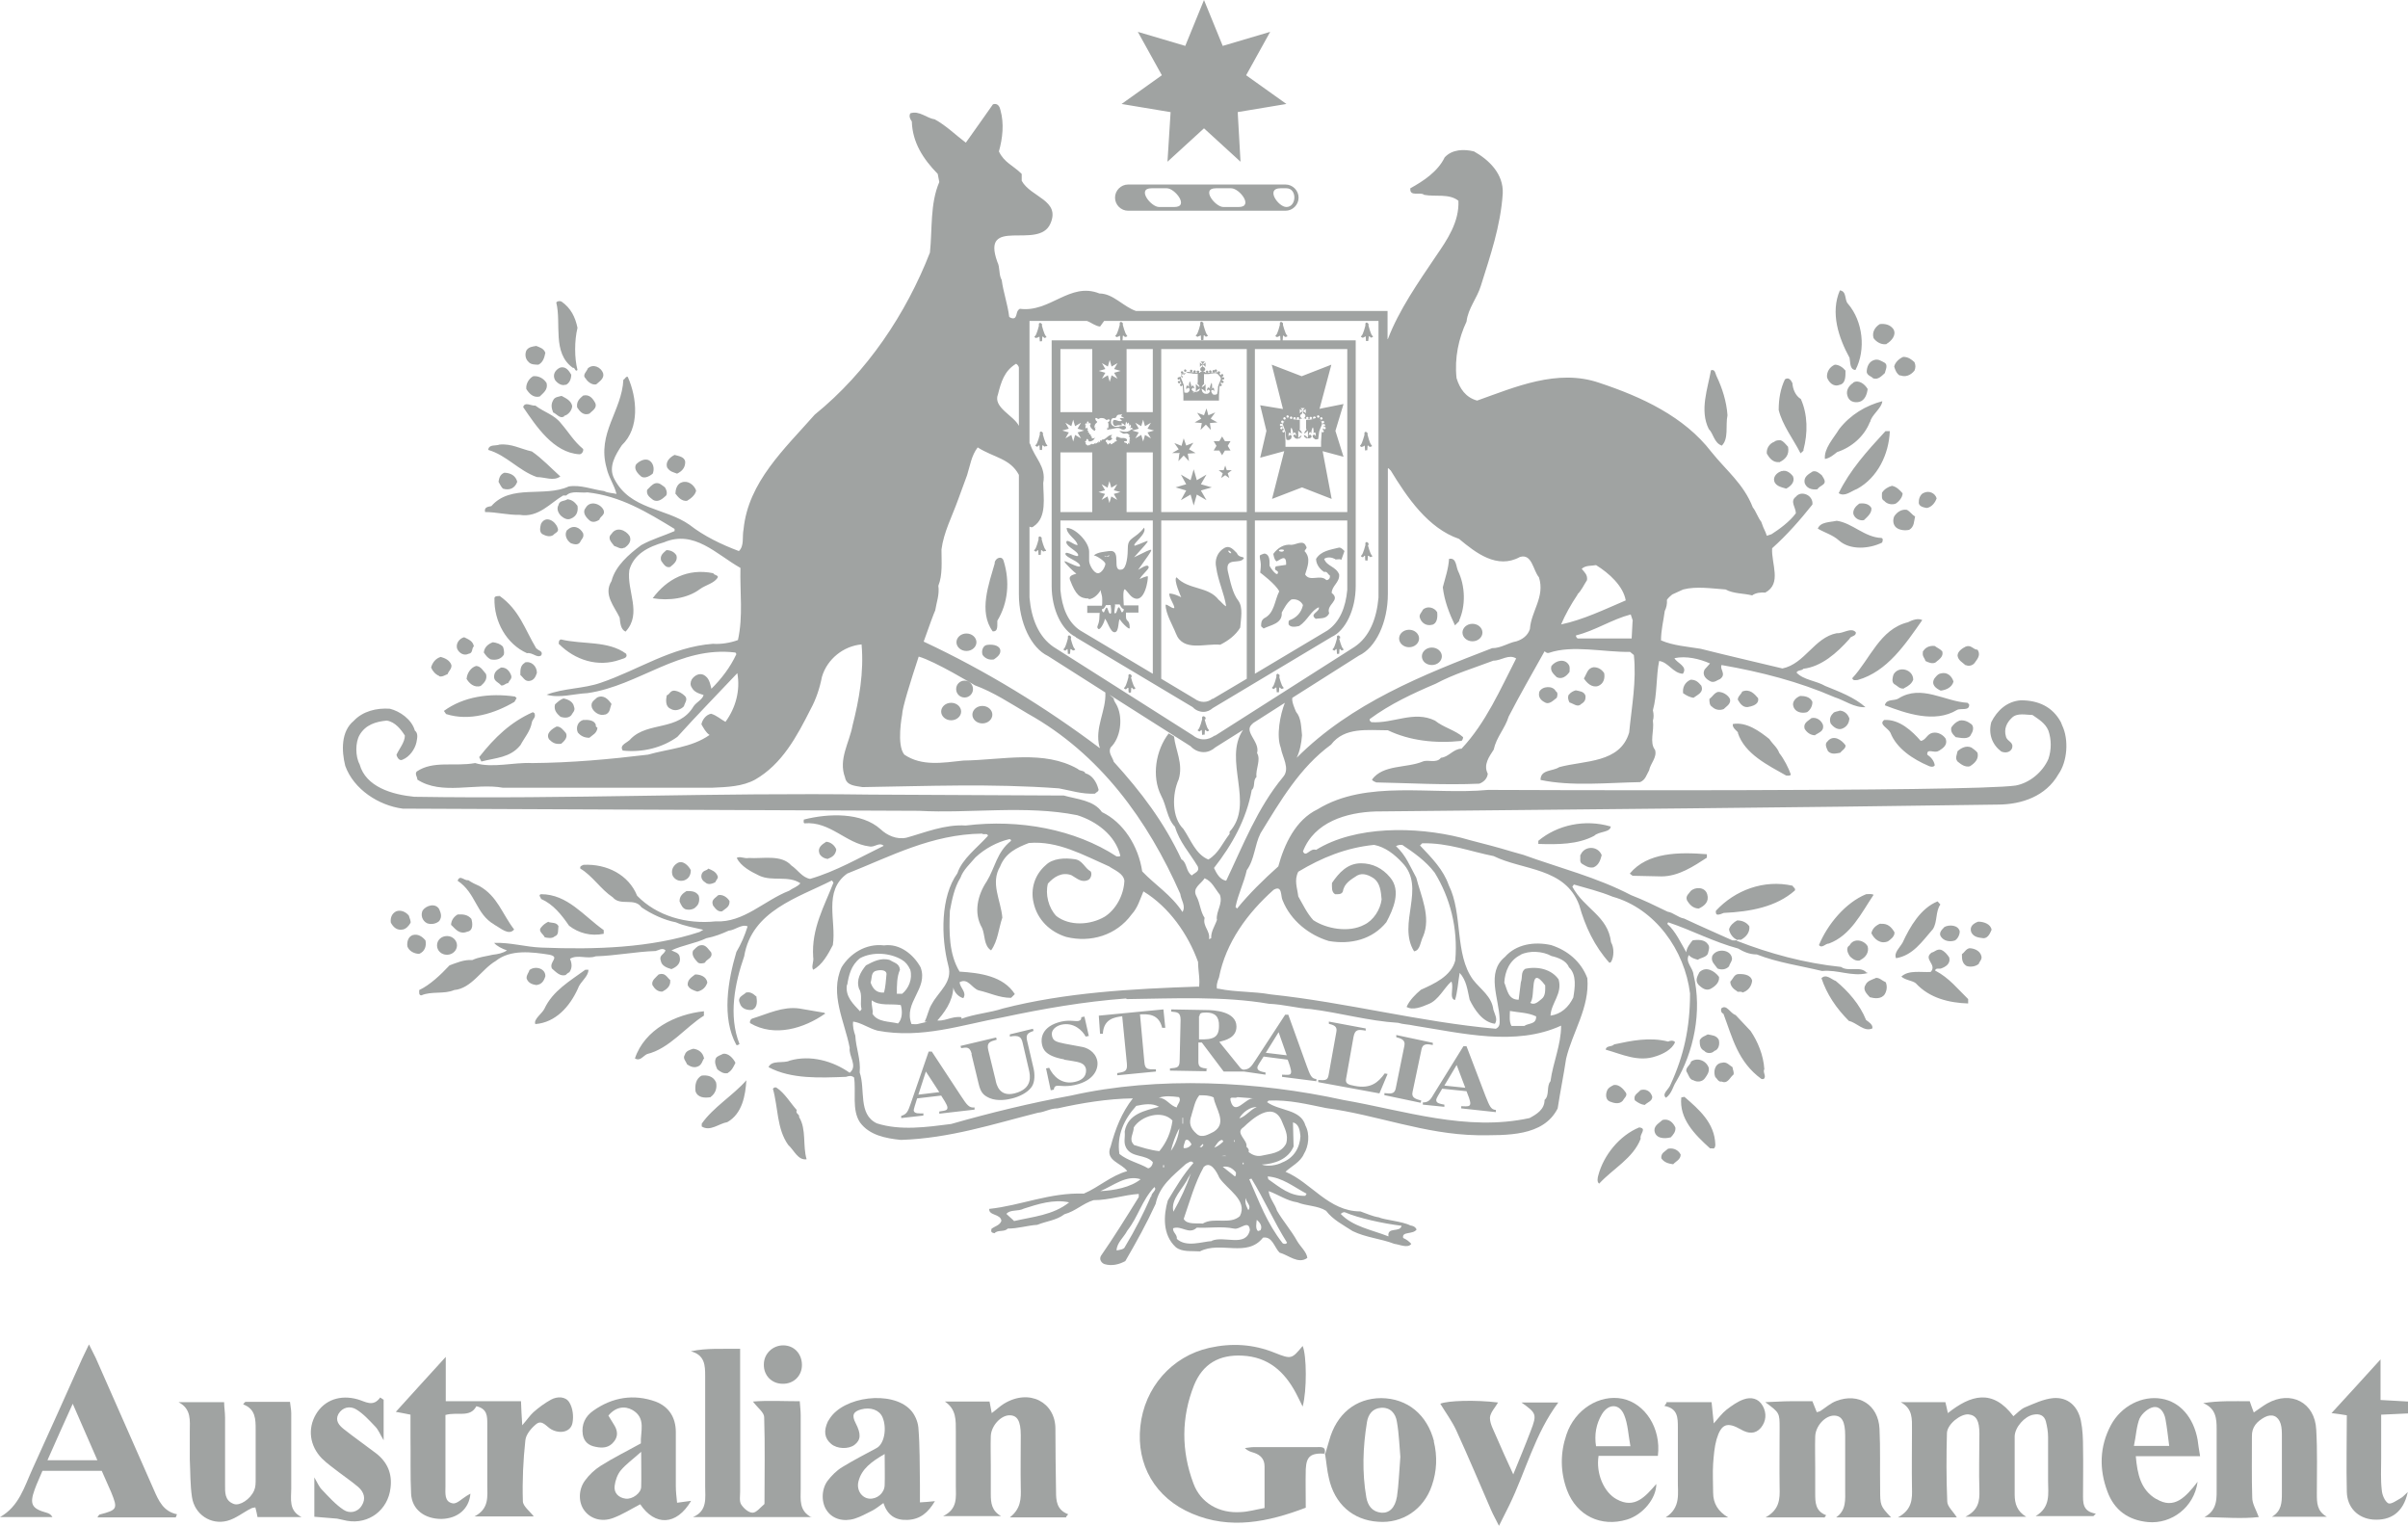 <svg xmlns="http://www.w3.org/2000/svg" id="Layer_2" data-name="Layer 2" viewBox="0 0 77.14 48.87"><defs><style>      .cls-1 {        fill: #a0a3a2;      }    </style></defs><g id="Layer_1-2" data-name="Layer 1"><g><path class="cls-1" d="M31.17,22.07c0-.15-.12-.27-.27-.27s-.27.12-.27.27.12.27.27.27.27-.12.27-.27M47.17,20.54c.18,0,.32-.13.32-.28s-.14-.28-.32-.28-.32.13-.32.28.14.28.32.28M45.55,21.02c0,.16.14.28.32.28s.32-.13.32-.28-.14-.28-.32-.28-.32.13-.32.28M30.47,22.51c-.18,0-.32.13-.32.28s.14.28.32.28.32-.13.32-.28-.14-.28-.32-.28M31.47,23.17c.18,0,.32-.13.32-.28s-.14-.28-.32-.28-.32.13-.32.28.14.28.32.28M59.44,11.85c.34-.65.24-1.56-.24-2.12-.12-.12-.03-.4-.26-.43-.31.72-.04,1.52.31,2.16.03.14,0,.38.19.39M18.35,11.78c.08-.02.07.15.15.07-.1-.38-.1-.94,0-1.35-.07-.34-.21-.63-.51-.84-.05-.03-.14-.02-.17.03.17.67-.14,1.61.53,2.09M60.44,11.01c.14-.08.32-.27.22-.46-.1-.15-.27-.19-.44-.17-.15.09-.26.26-.2.45.1.14.27.22.42.19M17.25,11.68c.14-.07.19-.22.22-.38-.05-.14-.17-.17-.29-.22-.12.02-.25.03-.32.15-.05.12-.03.27.07.36.07.09.22.09.32.09M60.87,12.02c.17.07.34,0,.46-.15.04-.1.04-.17,0-.27-.1-.09-.2-.17-.36-.17-.12.05-.26.17-.29.31.03.1.07.22.18.29M60.02,12.12c.15.05.27-.09.36-.17.02-.1.12-.27-.02-.34-.1-.05-.19-.12-.32-.08-.17.05-.24.22-.24.39.03.12.14.12.22.21M58.91,12.33c.22-.03.21-.27.21-.46-.08-.1-.21-.19-.34-.19-.17.07-.27.24-.25.41.05.14.19.31.39.24M19.1,12.31c.1-.09.27-.19.22-.36-.07-.19-.32-.31-.49-.15-.03.1-.19.21-.07.32.07.12.22.22.34.19M18.12,12.33c.12-.05.18-.19.18-.33-.07-.12-.18-.29-.37-.22-.14.07-.24.22-.15.39.07.1.21.2.34.15M55.15,14.28c.24-.22.12-.65.19-.98-.03-.44-.17-.87-.34-1.23-.05-.09-.05-.26-.19-.21-.1.58-.37,1.28-.07,1.88.15.15.17.44.41.53M16.86,12.46c.09.14.22.29.43.24.12-.12.27-.22.22-.43-.09-.15-.26-.24-.43-.22-.13.07-.24.24-.22.41M57.77,14.42c.15-.55.14-1.15-.08-1.64-.17-.1-.26-.32-.27-.51-.05-.1-.12-.2-.24-.12-.14.29-.2.62-.2.98.12.49.46.92.7,1.39l.1-.09ZM59.37,12.26c-.14.09-.24.24-.19.41.05.19.22.24.39.2.17-.05.24-.24.26-.41-.08-.14-.27-.31-.46-.21M18.07,13.32c.14-.03.26-.19.26-.32-.04-.17-.19-.24-.34-.32-.1.03-.22.03-.27.14-.08.14-.05.26,0,.39.12.05.22.22.36.12M18.88,13.25c.07-.08.26-.17.19-.34-.08-.15-.19-.29-.39-.24-.12.1-.22.2-.19.38.08.12.19.27.39.2M59.91,13.52c.03-.22.37-.44.39-.67-.53.14-1.02.43-1.38.89-.19.31-.49.62-.46.96.15-.02.29-.14.39-.22.46-.15.87-.5,1.05-.96M18.56,14.55c.08,0,.14-.1.12-.17-.31-.26-.44-.51-.7-.81-.22-.29-.54-.36-.83-.58-.12.02-.34-.14-.39.05.41.6.97,1.46,1.8,1.51M58.91,15.8c.19.12.39-.07.58-.14.66-.36,1.02-1.11,1.05-1.85h-.14c-.6.65-1.14,1.25-1.5,1.99M56.99,14.81c.2-.09.34-.24.29-.5-.09-.09-.13-.17-.24-.21-.07,0-.15,0-.2.05-.15.05-.26.21-.24.38.08.14.2.29.39.27M17.96,15.27c-.31-.28-.59-.58-.92-.81-.36-.08-.66-.26-1.04-.22-.12.05-.34-.02-.36.17.59.17.98.67,1.56.87.26,0,.53.14.75-.02M21.69,15.17c.15-.07.27-.19.26-.39-.03-.15-.2-.17-.34-.21-.14.07-.3.21-.24.4.09.14.19.15.32.2M20.5,15.22c.1.14.29.05.41-.05.05-.12.04-.29-.07-.39-.14-.13-.34-.03-.46.09-.08.13.02.26.12.36M57.09,15.08c-.12.04-.24.12-.26.26,0,.22.22.26.39.31.14-.07.29-.21.22-.39-.07-.1-.21-.22-.36-.17M57.81,15.46c.05.17.22.24.41.21.05-.07.1-.09.17-.14.14-.09.02-.22-.03-.31-.09-.07-.17-.15-.29-.12-.14.09-.29.17-.26.36M15.97,15.43c.04.08.09.17.14.22.22.07.39-.02.46-.22-.05-.19-.2-.28-.41-.29-.14.05-.17.17-.19.29M21.63,15.8c.09.12.2.26.38.24.12-.07.27-.19.29-.33-.07-.19-.27-.33-.46-.26-.14.04-.2.21-.2.34M20.92,16.01c.17.1.32-.05.42-.14.05-.08,0-.22-.05-.27-.1-.07-.17-.15-.3-.12-.1.03-.19.14-.26.21-.03.17.09.24.19.32M60.36,16.04c.08.1.24.14.37.09.08-.05.22-.19.22-.33-.09-.1-.19-.21-.34-.24-.12.03-.24.1-.32.22,0,.08-.03.22.07.26M61.72,16.27c.15-.02.27-.16.32-.31-.05-.17-.25-.26-.42-.17-.08.03-.15.15-.15.27-.03.16.15.19.25.21M18.18,15.99c-.1.07-.26.03-.29.19-.07.12,0,.26.08.34.08.07.2.15.32.09.17-.07.24-.21.21-.41-.09-.12-.17-.19-.32-.21M19.2,16.64c.03-.1.19-.15.14-.29-.08-.21-.44-.34-.58-.08-.12.15.02.31.14.41.1.07.22.02.31-.04M59.37,16.45c.03.14.19.24.34.21.1-.1.26-.22.24-.39-.08-.14-.24-.16-.39-.14-.12.09-.2.19-.19.32M60.68,16.54c-.05.12-.04.27.07.36.1.08.27.1.41.07.17-.1.15-.27.19-.43-.1-.05-.14-.14-.26-.21-.17-.03-.32.07-.41.21M17.72,17.14c.05-.07.21-.1.14-.24-.07-.21-.38-.41-.53-.12-.02.09-.07.26.05.33.1.05.22.1.34.03M58.23,16.93c.22.13.48.2.68.38.36.32.97.27,1.38.07.02-.03.05-.14-.02-.15-.54-.02-.93-.48-1.43-.55-.22.05-.53.03-.61.26M18.17,16.97c-.1.14-.03.33.12.43.09.03.22.07.29-.03.04-.1.14-.15.1-.29-.1-.19-.32-.29-.51-.1M20,17.55c.14-.09.24-.22.17-.38-.12-.19-.42-.32-.58-.07-.15.14,0,.27.09.39.1.02.2.12.32.05M21.48,18.15c.1-.08.24-.19.19-.36-.07-.12-.2-.17-.32-.17-.1.09-.22.17-.17.34.07.09.15.26.31.19M31.87,18.03c-.19.67-.53,1.56-.07,2.19.19.02.14-.21.15-.34.34-.56.41-1.25.2-1.92-.05-.17-.26-.1-.29.07M46.74,19.88c.22-.48.2-1.11-.03-1.59-.07-.14-.05-.44-.29-.39-.02.32-.12.6-.2.91.05.43.2.82.39,1.22l.14-.14ZM22.42,18.87c.19-.14.48-.19.58-.39-.03-.08-.12-.05-.15-.12-.82-.17-1.49.19-1.94.8.51.09,1.11.01,1.51-.29M17.18,20.77c-.37-.62-.54-1.23-1.17-1.68-.07,0-.17,0-.17.07-.02.75.39,1.47,1.04,1.76.19-.03.32.17.46.07.07-.14-.1-.15-.15-.22M45.89,20.01c.14-.05.17-.22.15-.4-.08-.15-.32-.22-.46-.08-.03.08-.14.16-.09.27.05.15.2.26.39.21M59.34,21.73c.03.08.1.05.17.05.95-.27,1.53-1.15,2.07-1.92-.14-.07-.32,0-.46.07-.9.22-1.21,1.18-1.79,1.8M15.01,20.94c.15-.02.09-.17.17-.24-.03-.17-.17-.22-.31-.29-.14.03-.29.2-.22.38.07.14.22.22.36.15M17.91,20.63c.51.51,1.24.75,1.95.5.08-.04.26-.04.2-.19-.58-.43-1.39-.29-2.09-.46-.07.02-.07.08-.07.15M15.5,20.9c.07.1.12.17.22.22.17.03.32,0,.42-.15.02-.07,0-.19-.03-.26-.09-.09-.19-.12-.32-.14-.14.05-.27.15-.29.32M31.6,20.66c-.12.03-.17.21-.12.32.07.1.2.17.36.14.1-.07.24-.17.2-.32-.05-.15-.29-.17-.44-.14M61.6,20.9c-.03.12.07.19.08.27.1.05.22.1.32.05.12-.1.27-.19.22-.36-.09-.09-.15-.1-.24-.17-.17-.02-.32.05-.39.2M62.97,21.3c.1.05.24.02.31-.1.09-.12.17-.24.07-.39-.14,0-.2-.17-.38-.1-.1.05-.26.15-.26.29.02.15.15.21.26.31M14.07,21.66c.1.03.19-.04.27-.07.03-.1.14-.17.12-.29-.05-.15-.2-.22-.34-.26-.17.05-.27.19-.31.34.05.12.14.22.26.27M49.7,21.33c-.05.16.07.26.17.36.17.08.31-.03.41-.17,0-.07.02-.15-.02-.22-.13-.22-.42-.15-.56.03M16.81,21.23c-.15.09-.14.24-.14.39.09.07.14.21.29.19.15-.02.2-.14.24-.26,0-.22-.19-.39-.39-.33M14.94,21.73c.08.15.25.31.46.24.1-.09.22-.2.17-.38-.08-.09-.17-.26-.32-.26-.17.05-.29.24-.3.4M51.2,21.97c.17-.07.22-.24.19-.41-.08-.12-.19-.19-.34-.19-.2.03-.22.22-.31.36.09.14.26.31.46.24M16.04,21.95c.1.03.15-.07.24-.07.03-.09.14-.14.09-.26-.05-.13-.15-.25-.32-.24-.12.07-.24.15-.22.33.02.12.15.15.22.24M61,22.04c.14-.07.24-.14.29-.27,0-.33-.46-.46-.63-.17-.03.09-.07.24.02.31.1.05.18.17.32.14M61.97,21.73c-.12.2.05.32.2.39.17-.02.36-.1.41-.29-.05-.17-.2-.32-.41-.26-.1.02-.14.09-.2.16M53.93,22.21c.1.07.2.12.32.14.13-.1.34-.17.25-.39-.1-.12-.18-.19-.34-.19-.19.08-.27.26-.24.44M49.31,22.17c-.04.15.05.26.17.32.15.1.29-.07.39-.14.02-.05.05-.17-.03-.21-.09-.19-.44-.17-.53.02M50.26,22.24c-.05.09-.02.19.02.26.12.03.26.17.37.05.12-.07.15-.14.14-.27-.05-.14-.19-.14-.31-.17-.08.02-.17.07-.22.14M21.91,22.62c.02-.1.14-.22.03-.33-.1-.09-.19-.15-.34-.17-.14,0-.14.12-.24.15-.03.14-.05.36.12.43.15.1.34.02.43-.08M56.07,22.63c.12-.03.29-.1.25-.27-.12-.14-.27-.31-.51-.21-.03.09-.14.15-.14.26.08.14.19.29.39.22M54.76,22.38c0,.1,0,.21.09.26.1.1.25.12.37.07.07-.08.26-.17.19-.34-.07-.12-.22-.21-.37-.21-.12.03-.17.14-.27.22M63.08,22.56l-.05-.05c-.73-.04-1.48-.6-2.21-.14-.13.09-.39,0-.44.22.68.26,1.6.58,2.31.15.12-.07.42.05.39-.19M14.29,22.87c.75.24,1.56-.02,2.19-.39l.07-.12-.05-.05c-.82-.12-1.65,0-2.28.46l.07.1ZM58.06,22.48c-.07-.17-.27-.19-.39-.19-.14.05-.27.19-.22.33.05.19.27.24.44.19.1-.07.17-.19.17-.32M19.39,22.89c.17-.07.14-.21.2-.34-.1-.15-.25-.31-.46-.21-.09.09-.22.14-.17.32.05.14.25.29.43.22M17.96,22.96c.1.03.25.05.34-.05.04-.08.14-.15.09-.27-.03-.17-.19-.24-.34-.27-.12.05-.17.1-.27.19-.05.19.07.31.19.41M59.25,23.03c-.04-.14-.15-.26-.31-.27-.07.03-.19.03-.22.09-.1.09-.12.22-.07.33.07.09.19.19.32.17.14-.03.26-.15.27-.31M16.67,23.87c.14-.26.32-.45.37-.74.02-.1.14-.15.08-.29l-.05-.03c-.7.31-1.22.8-1.72,1.44l.07.14c.46-.12.92-.12,1.24-.51M58.15,23.54c.12-.08.29-.12.25-.32-.05-.14-.2-.26-.37-.22-.1.09-.27.15-.22.34.07.12.19.21.34.21M18.68,23.06c-.17.05-.24.24-.17.4.1.12.22.17.37.17.1-.09.24-.14.26-.32-.03-.02-.07-.05-.05-.09-.05-.16-.25-.17-.41-.16M62.11,24.05c.14-.09.29-.19.22-.39-.08-.12-.24-.22-.41-.19-.19.03-.22.24-.39.26-.27-.31-.68-.7-1.17-.67-.19.14.13.26.2.41.2.51.73.85,1.22,1.06.05.03.17.05.2-.02-.02-.14-.12-.26-.24-.34-.02-.22.24-.03.36-.12M63.14,23.52c.07-.09.1-.24.02-.32-.12-.09-.24-.15-.39-.12-.12.05-.19.12-.26.22-.03.14.05.22.14.31.15.02.41.09.49-.08M55.67,23.47c.22.68.97,1.04,1.55,1.37.03,0,.12.02.15-.03-.07-.21-.22-.5-.37-.69-.07-.19-.2-.27-.32-.45-.3-.24-.73-.56-1.17-.48-.02.12.12.21.17.27M17.59,23.68c.1.1.2.17.39.14.08-.07.22-.19.15-.34-.08-.09-.17-.22-.3-.21-.14.07-.36.22-.24.41M58.54,23.75c-.1.08-.02.22.02.31.12.12.26.07.39.05.05-.07.19-.14.17-.24-.12-.17-.39-.36-.58-.12M63.11,24.54c.14-.09.29-.22.24-.43-.07-.09-.14-.12-.2-.17-.17-.07-.33.02-.44.12-.02.12-.09.22,0,.33.1.08.24.2.41.15M51.59,26.47c-.82-.24-1.7-.05-2.31.46v.1c.63.02,1.26.02,1.79-.26.15-.15.53-.1.53-.31M26.53,27.5c.15-.05.24-.14.26-.29-.04-.12-.17-.24-.32-.25-.12.08-.29.17-.22.38.05.1.17.17.29.17M50.62,27.39c.02.08-.03.21.05.27.12.07.22.15.38.12.17-.07.22-.24.26-.39-.12-.31-.56-.31-.68,0M54.68,27.36c-.88-.07-1.9-.07-2.47.62l.09.07.92.02c.56,0,1.04-.33,1.46-.6v-.1ZM21.69,27.65c-.14.09-.2.24-.14.4.07.12.19.19.36.15.15-.05.22-.17.22-.33-.07-.14-.26-.34-.44-.22M22.69,27.82c-.05.07-.15.05-.2.15-.05.1-.02.22.1.29.09.09.22.05.32,0,.04-.09.12-.14.07-.22-.05-.12-.17-.17-.29-.22M15.84,29.62c.19.1.46.36.63.15-.39-.51-.53-1.06-1.11-1.39-.12-.05-.26-.12-.36-.19-.12.03-.27-.19-.34.02.59.39.58,1.06,1.17,1.4M66.02,23.13c-.27-.5-.73-.7-1.28-.7-.44.03-.76.32-.95.7-.1.38.03.72.32.94.12.05.27.04.34-.09.08-.22-.15-.22-.19-.39-.07-.24.02-.44.19-.6.17-.17.46-.09.66-.09.2.14.41.26.51.5.1.29.1.61,0,.91-.19.43-.61.77-1.05.85-1.41.21-16.9.14-16.9.14-1.82.17-3.89-.34-5.46.62-.71.34-1.07,1.13-1.26,1.83-.46.41-.95.89-1.32,1.35l-.05-.05c.08-.41.27-.77.36-1.18.25-.34.25-.8.44-1.18.64-1.04,1.26-2.11,2.26-2.84.43-.57,1.17-.46,1.82-.46.69.33,1.51.43,2.36.34.03-.03.05-.07.05-.12-.24-.22-.63-.31-.9-.53-.68-.33-1.33.1-2.04.05-.03-.03-.07-.05-.05-.1.65-.48,1.38-.82,2.11-1.13.6-.32,1.22-.5,1.85-.74.26,0,.49-.22.73-.07-.51.99-.97,2.06-1.75,2.89-.26,0-.41.27-.66.29-.14.19-.41.05-.58.12-.53.22-1.27.09-1.63.58.03.05.09.07.14.09,1.04.02,2.19.09,3.3.04.14-.05.26-.17.27-.32-.15-.29.05-.55.19-.77.09-.41.36-.67.48-1.06.36-.7.76-1.39,1.15-2.09.03.02.07.07.14.05.76-.26,1.73-.02,2.6-.03l.12.1c.09.82-.07,1.66-.15,2.48-.29.99-1.43.89-2.24,1.11-.21.14-.6.07-.6.41.98.21,2.14.09,3.19.07.17-.07.2-.22.29-.38.04-.22.26-.41.19-.65-.19-.24-.02-.61-.07-.94.03-.09.03-.21,0-.33.14-.5.1-1.09.2-1.58.3.04.44.39.76.41.17-.24-.19-.34-.27-.5.38-.08.8.02,1.14.17l-.17.19c-.1.19.05.32.2.39.12.04.2-.05.29-.08.22-.16-.02-.31.05-.45,1.26.22,2.47.53,3.62,1.03.32.1.63.34.99.32-.36-.32-.85-.5-1.29-.68-.29-.17-.7-.19-.92-.43.05-.09.17-.05.22-.12.58-.07,1.07-.5,1.48-.96.03-.1.22-.07.2-.21-.15-.17-.41.05-.61.03-.72.14-1.02.98-1.74,1.13-.87-.21-1.75-.41-2.62-.63-.42-.07-.88-.1-1.27-.27,0-.33.08-.63.12-.94.05-.1.08-.22.07-.36.05-.07.11-.12.17-.17l.35-.16c.42-.11.93-.03,1.36,0,.25.14.58.12.85.19.12-.09.29-.1.42-.09.54-.29.19-.92.22-1.42.48-.43.9-.91,1.29-1.4.02-.14-.07-.27-.19-.32-.12-.05-.25-.04-.34.07-.2.15,0,.34,0,.53-.2.27-.53.51-.78.67,0,0-.06.02-.15.05l-.04-.11c-.05-.1-.1-.22-.14-.34-.1-.12-.17-.34-.27-.46-.29-.75-.85-1.18-1.33-1.78-.87-1.13-2.23-1.76-3.59-2.21-1.34-.46-2.7.14-3.91.57-.37-.1-.56-.39-.66-.72-.07-.65.07-1.28.32-1.81.05-.43.34-.75.46-1.15.3-.96.63-1.9.7-2.95.03-.63-.44-1.08-.92-1.35-.32-.08-.7-.07-.94.19-.22.46-.7.77-1.1.99-.03.29.32.1.44.21.37.07.8-.05,1.1.19.03.68-.36,1.25-.71,1.76-.58.86-1.19,1.73-1.55,2.67h-.01s0-.9,0-.9h0s-8.06,0-8.06,0c-.41-.14-.73-.56-1.17-.56-.95-.38-1.58.62-2.55.49-.12.07-.08.19-.15.28-.05.05-.14.02-.19-.02-.05-.41-.19-.79-.24-1.18-.1-.17-.05-.41-.14-.58-.54-1.49,1.33-.36,1.7-1.23.33-.75-.63-.84-.92-1.37v-.22c-.27-.27-.56-.36-.73-.72.12-.43.17-.89.05-1.32-.02-.1-.08-.24-.24-.19-.32.45-.56.8-.87,1.23-.32-.24-.63-.55-1-.75-.25-.03-.49-.29-.78-.19-.05.1,0,.19.05.26.02.67.36,1.2.83,1.68l.05.26c-.3.7-.22,1.51-.3,2.26-.76,1.95-2.01,3.83-3.69,5.19-.97,1.1-2.13,2.16-2.28,3.67-.05.24.03.53-.15.7-.56-.21-1.12-.48-1.58-.84-.78-.55-1.9-.48-2.41-1.47-.21-.39.05-.79.24-1.08.58-.55.49-1.52.19-2.19-.07-.02-.08.07-.14.09-.05,1.01-.85,1.71-.54,2.82.07.32.24.53.32.84-.12-.03-.29-.03-.39-.09-.38-.05-.75-.21-1.14-.15-.78.36-1.85-.09-2.48.63-.1.02-.24.03-.2.19.37,0,.73.1,1.11.09.6.1.99-.39,1.39-.62h.1c.17-.17.46-.07.68-.1,1.07.12,1.9.63,2.79,1.17v.07c-.34.15-.73.26-1.07.45-.39.29-.83.67-.95,1.15-.27.43.09.81.26,1.17.02.17.03.38.19.45.54-.58.03-1.3.12-1.97.14-.51.61-.75,1.11-.89.97-.41,1.67.38,2.45.82-.02.79.09,1.54-.08,2.31-.24.09-.55.14-.8.12-1.34.1-2.39.84-3.6,1.25-.54.19-1.19.17-1.73.38.42.12.87-.03,1.31-.05,1.66-.24,2.94-1.52,4.74-1.3l.03.05c-.2.43-.48.79-.8,1.11-.05-.19-.07-.34-.24-.44-.14-.07-.29,0-.39.14-.05.09-.05.19,0,.26.08.15.22.19.38.24-.04.15-.22.22-.32.36-.48.81-1.45.48-2.01,1.04-.08.12-.39.19-.26.38.65.07,1.28-.1,1.75-.44.63-.7,1.29-1.37,1.92-2.04.1.55-.05,1.11-.38,1.56-.15-.08-.27-.2-.46-.26-.17.03-.29.21-.31.34.07.12.14.26.26.34-.58.41-1.31.44-1.97.63-1.24.15-2.45.26-3.71.27-.6-.03-1.27.17-1.83,0-.65.12-1.34-.09-1.87.27-.07.08.02.17.02.26.78.51,1.85.1,2.74.26h6.7c.49-.02.98-.04,1.38-.26.87-.5,1.34-1.39,1.78-2.26.17-.31.29-.67.36-1.03.17-.58.7-.99,1.27-1.04.08.89-.08,1.78-.29,2.6-.1.55-.46,1.08-.24,1.66.05.27.34.27.56.31,2.06-.03,4.11-.12,6.29.04.39.07.73.19,1.16.17.03-.05.15-.07.1-.17-.05-.19-.19-.43-.41-.48-.03-.1-.19-.07-.24-.14-1.09-.62-2.4-.29-3.67-.27-.66.07-1.33.19-1.89-.19-.26-.31-.07-1.28-.07-1.28,0-.21.27-1.07.53-1.86.51.14,1.8.92,1.8.92.6.22,1.14.58,1.7.91,2.31,1.29,3.84,3.41,4.88,5.77.02.19.19.39.07.58-.36-.55-.87-.86-1.29-1.3-.12-.81-.6-1.57-1.29-1.9-.26-.38-.8-.41-1.22-.53l-6.19-.03c-5.03-.07-9.62.15-14.62.07-.7-.07-1.55-.31-1.75-1.04-.14-.26-.14-.7,0-.94.19-.33.53-.43.87-.46.27.04.46.29.58.48,0,.22-.19.43-.27.62.02.07.09.21.2.15.22-.09.39-.33.44-.55.02-.12.07-.29-.05-.38-.1-.36-.48-.62-.8-.7-.43-.03-.87.08-1.16.39-.41.34-.39.96-.27,1.44.27.75,1.07,1.27,1.84,1.37l16.54.07c1.61.09,3.43-.19,5.07.14.6.19,1.22.63,1.38,1.3-.02.03-.07.02-.12.02-1.34-.87-3.11-1.2-4.83-.99-.68-.04-1.29.22-1.9.39-.32.07-.63-.08-.83-.27-.61-.55-1.68-.51-2.46-.31,0,.05-.02.1.02.12.83-.07,1.33.65,2.08.74.17.04.31-.15.46-.02-.78.38-1.53.82-2.36,1.06-.26-.05-.39-.29-.6-.43-.32-.36-.92-.21-1.36-.24-.15.03-.29-.07-.39,0,.14.27.44.43.73.57.42.19.92-.02,1.31.24-.1.12-.24.15-.36.24-.8.31-1.46,1.03-2.35.98-.93.1-1.89-.17-2.52-.82-.27-.67-.97-1.03-1.72-.99-.05.03-.12.03-.1.12.38.22.66.67,1.04.92.24.29.7,0,.92.32.32.22.73.41,1.1.48.27.12.58.17.88.24l-.12.07c-1.55.51-3.33.57-5.07.5-.51-.02-1-.17-1.51-.15.08.1.26.19.41.24-.13.09-.29.12-.46.14-.2.05-.44.07-.65.17-.27-.02-.51.09-.73.17-.29.31-.63.63-.97.79,0,.07-.02.17.07.17.32-.14.73-.03,1.05-.17.56-.05.88-.67,1.33-.93.47-.38,1.16-.29,1.73-.2.34.08-.03.22.07.44.14.12.26.26.44.21.03-.03.07-.07.12-.09.1-.14.08-.29.02-.43.24-.15.56.02.82-.08.65-.02,1.29-.15,1.92-.17.1-.02.22-.12.32-.02-.05.14-.22.15-.15.34.03.16.2.22.34.26.17-.07.32-.19.26-.41-.03-.12-.17-.14-.26-.19.36-.17.76-.22,1.12-.39.26-.05.49-.14.71-.24.22-.02.41-.22.61-.14-.09.29-.21.57-.36.82-.27.91-.48,2.11,0,2.98.05.02.07-.02.1-.03-.36-.91-.15-1.95.15-2.81.24-1.46,1.73-1.88,2.81-2.43l.05.07c-.29.75-.71,1.47-.65,2.38.03.15-.07.31,0,.41.29-.15.48-.5.63-.79.12-.77-.32-1.73.46-2.29,1.39-.55,2.7-1.26,4.32-1.28.05.05.17-.03.19.07-.34.38-.83.74-.98,1.2-.54.75-.53,2.04-.29,2.96.15.53-.31.82-.53,1.23-.1.15-.14.4-.23.56l.34.04c.29-.31.56-.68.58-1.13.03.17.19.31.32.34.12-.19-.1-.32-.12-.51.27-.15.39.19.61.26.36.08.66.24,1.04.24l.12-.12c-.37-.58-1.12-.68-1.77-.72-.34-.56-.34-1.26-.31-1.95.07-.36.14-.74.34-1.06.08-.24.32-.46.48-.65.31-.29.7-.49,1.07-.58h.05s.02.05.02.05c-.46.36-.51.86-.78,1.3-.29.43-.43,1.01-.15,1.49.1.22.05.57.29.72.22-.31.24-.7.36-1.05-.05-.57-.39-1.1-.07-1.64.17-.43.53-.6.92-.75.93-.08,1.75.39,2.57.75.17.12.46.22.49.46-.02.46-.27.92-.63,1.15-.46.27-1.12.31-1.55-.02-.25-.26-.36-.7-.27-1.04.19-.21.44-.38.75-.27.17.09.32.26.55.15.08-.05.12-.19.07-.27-.19-.1-.26-.36-.51-.39-.32-.05-.71-.03-.93.19-.36.31-.49.77-.39,1.2.12.55.53.94,1.05,1.1.78.19,1.6-.05,2.09-.72.2-.22.26-.46.38-.74.82.5,1.43,1.37,1.75,2.26,0,.29.08.6.02.86l.6.05c-.05-.14,0-.29.05-.41.22-1.13.92-2.07,1.75-2.81.29-.17.22.22.29.34.26.65.85,1.11,1.48,1.3.71.12,1.39-.05,1.84-.6.22-.41.49-1.01.12-1.44-.24-.29-.56-.45-.93-.45-.44,0-.71.31-.93.63,0,.14-.02.29.1.36.07,0,.21.02.25-.09.04-.26.26-.38.46-.51.19-.1.39,0,.54.1.19.15.22.41.24.67-.04.32-.26.67-.56.81-.49.26-1.21.13-1.63-.15-.2-.22-.32-.48-.48-.76-.03-.27-.14-.51,0-.79.75-.45,1.53-.77,2.43-.86.36.07.66.31.9.57.78.8-.17,1.95.38,2.84.2-.03.2-.31.29-.48.26-.62-.07-1.29-.22-1.88-.21-.38-.32-.7-.65-1.01.08-.04.12-.04.2-.04.36.24.75.51,1.04.89.49.8.75,1.76.66,2.81-.13.51-.68.75-1.1.94-.17.14-.37.34-.46.55.2.12.49,0,.7-.09.32-.12.51-.53.73-.72.03.02.02.07.03.1.02.19-.08.45.09.49.08-.24.1-.58.15-.87.22.24.25.55.32.86.15.31.41.72.81.77.1-.15-.01-.31-.05-.45-.05-.43-.41-.65-.65-.96-.6-.82-.32-2.11-.78-3.03-.17-.49-.53-.86-.92-1.27l.07-.07c.83-.02,1.53.26,2.29.41.93.46,2.29.36,2.74,1.57.19.68.49,1.32.97,1.85l.05-.03c.1-.17.1-.46,0-.63-.1-.85-.85-1.06-1.24-1.78l.05-.07c.41.12.83.22,1.24.39,1.36.38,2.31,1.71,2.48,3.1,0,1.1-.2,2-.63,2.93-.05.14-.29.29-.14.41.19-.14.22-.36.32-.51.56-.94.85-2.24.56-3.44-.02-.22-.27-.39-.15-.62.09.1.19.12.29.15.1-.07.25-.07.32-.19.02-.1.08-.22,0-.31-.1-.15-.32-.15-.49-.12-.08.1-.19.24-.2.38-.17-.29-.34-.67-.61-.91l.03-.05c.77.26,1.46.63,2.24.84.17.1.36.19.6.19.66.26,1.39.36,2.09.53.51-.05.94.19,1.45.07v-.03l-.02.02c-.19-.24-.59-.02-.82-.19-1.17-.12-2.3-.43-3.35-.84.02-.05.09-.03.14-.03.17-.09.29-.24.27-.43-.08-.12-.22-.19-.39-.19-.1.05-.24.17-.26.29.02.14.14.29.26.33-.03.03-.1.02-.15.02-.53-.24-1.04-.46-1.55-.7-.19-.03-.34-.19-.53-.22-.39-.19-.78-.38-1.17-.53-1.09-.57-2.29-.87-3.45-1.29-.26-.07-.49-.14-.73-.21-.42-.12-.85-.22-1.27-.34-1.44-.36-3.38-.39-4.64.39-.2-.07-.32.26-.42.05.36-.94,1.39-1.25,2.33-1.28,6.82-.07,13.21-.12,19.92-.22.78,0,1.55-.27,1.95-.97.29-.41.34-1.11.12-1.57M52.3,19.88l-.03.57h-1.73s-.07-.05-.05-.1c.61-.15,1.14-.51,1.75-.67l.07.21ZM50.53,19.04c.14-.14.2-.29.31-.46.02-.17-.07-.24-.17-.36.12-.12.31-.09.46-.12.42.26.87.67.95,1.13-.68.29-1.36.62-2.07.77.12-.29.32-.65.53-.96M44.48,15s.05.04.06.07v-.02c.54.89,1.21,1.87,2.2,2.21.54.45,1.22.98,1.95.58.39-.12.42.43.61.65.2.63-.25,1.08-.29,1.66-.07.21-.24.33-.43.39-.27.05-.49.22-.78.22-2.21.85-4.51,1.76-6.26,3.51.1-.21.15-.46.17-.72-.03-.26-.02-.55-.19-.75-.04-.09-.15-.34-.12-.45l2.13-1.35c.54-.25.93-1.06.93-1.98v-4.02ZM32.97,16.86s.08.06.14,0c.44-.29.31-.94.31-1.39.1-.53-.27-.79-.42-1.25,0,0-.01-.02-.02-.02v-3.92h1.84c.14.05.26.16.42.18l.13-.18h8.79v8.86c-.06.68-.29,1.26-.77,1.58l-4.46,2.84h-.02c-.1.07-.21.12-.35.12s-.25-.05-.35-.13l-4.46-2.83c-.47-.32-.71-.89-.77-1.58v-2.29ZM31.97,12.63c.1-.39.2-.75.58-.98.06.04.08.08.09.12h0s0,1.87,0,1.87c-.16-.33-.84-.59-.67-1.01M35.23,23.92v.04c-1.74-1.31-3.67-2.49-5.64-3.41.18-.51.33-.92.37-1,.04-.26.14-.5.1-.79.14-.34.1-.79.1-1.16.07-.55.34-1.06.53-1.59.1-.26.19-.53.29-.79.1-.32.14-.63.34-.89.52.33,1.04.35,1.32.88v3.82c0,.92.4,1.73.93,1.98l1.84,1.17c.03.59-.35,1.12-.19,1.74M37.85,27.53c-.56-1.2-1.29-2.16-2.17-3.13-.04-.15-.19-.29-.1-.46.32-.31.39-.91.22-1.3-.03-.09-.13-.19-.12-.27l-.14-.12,2.6,1.65c.1.11.25.19.42.19.14,0,.27-.06.37-.15l.89-.56c-.65.96.39,2.36-.43,3.26v.07c-.24.31-.35.62-.68.82-.41-.17-.56-.63-.8-.98-.37-.36-.37-1.1-.15-1.59.15-.5-.1-.92-.15-1.37l-.17-.1c-.41.53-.56,1.37-.24,2,.17.31.19.74.44.99.15.5.46.82.73,1.27.07.17-.1.2-.19.29-.19-.12-.15-.4-.32-.51M38.99,29.45c-.07.21-.2.38-.19.6l-.07.03c.05-.26-.21-.41-.14-.68-.14-.21-.14-.46-.26-.69-.15-.27.14-.39.26-.58.24.1.32.32.49.53.1.29-.12.51-.1.79M38.89,27.8c.58-.74,1.04-1.56,1.21-2.5.12-.09.03-.31.15-.41-.03-.27.15-.55.02-.77.11-.38-.5-.72-.11-.96l-.08.04,1.08-.69c-.15.38-.28,1.05-.13,1.44.05.31.31.67.07.94-.82.99-1.28,2.19-1.82,3.32-.2-.04-.3-.22-.39-.41M54.97,29.17s-.02.09.03.12c.08.02.15-.03.22-.05.85-.04,1.68-.19,2.28-.72.03-.08-.07-.1-.07-.15-.92-.21-1.85.14-2.46.8M54.42,29.1c.19-.09.34-.22.27-.46-.07-.24-.39-.24-.53-.1-.05.08-.17.15-.12.29.08.14.19.26.37.27M21.77,28.87c.04.1.1.24.22.26.09.02.24,0,.31-.09.1-.08.12-.24.08-.36-.1-.15-.26-.14-.39-.14-.13.08-.22.17-.22.32M19.34,29.91v-.12c-.65-.46-1.16-1.15-2.01-1.15-.1.03,0,.1,0,.15.39.17.66.51.9.86.31.24.7.34,1.1.26M59.78,28.64c-.66.27-1.24.97-1.51,1.63.1.12.2-.05.32-.05.7-.26,1.04-.98,1.43-1.56-.07-.04-.17-.02-.24-.02M22.84,29c.08.1.15.21.29.19.12-.1.25-.14.24-.33-.07-.12-.22-.22-.36-.19-.09.09-.24.15-.17.32M61.92,29.76c.15-.24.08-.57.24-.79l-.09-.1c-.54.22-.88.8-1.12,1.32-.09.16-.29.33-.21.5.54-.09.83-.53,1.17-.92M13.54,29.16c-.07.14-.02.33.14.41.13.05.29.02.39-.07.1-.14.05-.26,0-.38-.12-.21-.42-.12-.53.04M13.15,29.57c.02-.08-.03-.15-.05-.24-.09-.12-.26-.2-.41-.14-.14.07-.19.21-.17.36.08.15.2.26.39.22.1-.02.19-.12.24-.21M14.46,29.63c.14.14.27.31.51.21.2-.03.17-.28.13-.41-.12-.14-.27-.15-.44-.14-.12.07-.21.19-.21.34M17.57,29.52c-.1.05-.17.1-.24.19-.1.12.08.21.12.31.08.02.24.05.32-.03.14-.04.1-.21.12-.33-.07-.13-.22-.09-.32-.13M63.37,29.52c-.14.05-.29.15-.22.34.08.16.24.17.39.19.14,0,.21-.15.26-.27-.03-.19-.26-.26-.42-.26M60.24,29.58c-.13.05-.26.15-.29.31.09.19.29.36.53.26.07-.05.22-.15.21-.29-.1-.17-.22-.29-.44-.27M62.63,30.12c.08-.05.15-.17.15-.29-.05-.21-.34-.22-.49-.14-.1.1-.22.22-.07.36.1.1.27.12.41.07M13.63,30.12c-.1-.12-.24-.22-.41-.17-.14.05-.19.21-.17.36.05.15.22.24.38.24.17-.07.24-.24.2-.43M59.59,30.75c.19-.09.29-.26.24-.44-.1-.19-.44-.29-.58-.03-.14.08-.05.27.02.36.1.09.19.15.32.12M22.59,30.82c.05-.1.26-.14.19-.32-.1-.1-.17-.27-.36-.22-.1.03-.14.1-.22.17-.05.15.05.26.14.36.05.07.19.05.25.02M63.09,30.37c-.12.03-.14.12-.24.19,0,.15,0,.29.15.38.12.04.29.02.39-.07.02-.08.12-.14.08-.26-.05-.17-.24-.24-.39-.24M61.99,31.09c.02-.1.12-.05.19-.07.14-.05.32-.15.26-.36-.07-.1-.14-.19-.26-.24-.14-.03-.2.07-.3.09-.29.21.19.38-.03.62-.31.02-.71-.07-.94.15.14.12.34.12.46.21.44.48,1.07.63,1.68.65v-.14c-.34-.33-.61-.68-1.05-.91M54.85,30.63c-.05.17.09.27.17.39.12.05.27.04.37-.07.02-.09.12-.19.09-.28-.05-.26-.49-.31-.63-.05M17.47,31.28c.02-.26-.32-.36-.51-.21-.02.09-.1.15-.09.27.05.14.17.19.31.21.17-.02.24-.12.29-.28M17.44,32.31c-.07.15-.36.34-.29.49.65-.05,1.1-.56,1.36-1.13.08-.24.34-.38.34-.61h-.1c-.49.36-1.04.67-1.31,1.25M54.44,31.14c-.07.14-.15.27-.02.41.08.07.2.19.36.13.14-.07.31-.2.29-.39-.14-.19-.42-.36-.63-.15M55.65,31.76c.05.02.14-.02.17.03.17-.05.29-.19.31-.38-.05-.21-.31-.22-.46-.21-.12.02-.15.15-.24.24,0,.14.1.24.22.31M21.48,31.4c-.12-.1-.17-.26-.38-.19-.08.09-.24.19-.2.34.07.12.17.22.32.21.13-.07.27-.17.25-.36M22.03,31.55c.05.13.19.17.31.21.17-.04.27-.14.32-.29-.03-.19-.22-.26-.39-.26-.12.09-.25.17-.24.34M59.78,32.67c-.2-.5-.58-.93-.97-1.25-.14-.05-.31-.24-.46-.09.17.51.47.96.88,1.37.25.05.48.36.75.24.03-.12-.12-.21-.2-.27M60.08,31.33c-.12.05-.27.09-.32.22-.1.15.05.29.14.39.15.04.37.07.48-.1.07-.12.08-.26.03-.38-.12-.05-.2-.15-.32-.14M24.22,31.91c-.1-.09-.19-.15-.32-.12-.1.1-.29.14-.2.34.05.19.26.24.41.21.17-.09.14-.29.12-.43M56.52,34.24c-.03-.45-.21-.88-.44-1.22l-.48-.51c-.17-.05-.29-.36-.46-.21-.02.07,0,.14.07.17.29.77.46,1.54,1.22,2.09h.07c.1-.09-.04-.21.02-.32M26.44,32.48s-.03-.02-.02-.04l-.82-.14c-.53-.07-1,.17-1.49.32-.07.02-.1.1-.08.15.78.46,1.73.17,2.41-.31M22.55,32.39c-.9.09-1.9.58-2.21,1.51.17.1.26-.08.39-.14.71-.17,1.24-.87,1.82-1.23v-.14ZM54.71,33.13c-.08.05-.2.07-.26.19,0,.12,0,.27.15.34.07.09.24.09.32,0,.14-.04.18-.22.14-.36-.08-.14-.21-.14-.36-.17M53.05,33.83c.22-.07.51-.21.61-.45-.05-.07-.17-.05-.22-.02-.6-.15-1.17-.03-1.73.09-.08.09-.26.03-.27.17.51.14,1.04.41,1.61.21M22.55,33.88c-.04-.17-.17-.27-.34-.29-.1.03-.24.07-.27.19-.08.12.03.2.07.31.1.07.22.12.34.07.14-.05.15-.2.21-.27M23.32,34.36c.13-.07.19-.22.24-.32-.07-.14-.22-.31-.39-.29-.09.05-.2.07-.24.15-.05.12,0,.24.05.35.1.08.2.15.34.12M54.17,34.02c-.05.12-.22.21-.12.34.05.09.08.22.2.24.12.07.29.05.37-.07.07-.1.14-.19.12-.33-.09-.25-.39-.34-.58-.19M55.15,34.04c-.22.03-.27.29-.2.46.05.03.1.17.2.14.2.09.27-.14.38-.22.03-.07-.02-.15-.03-.24-.09-.05-.19-.19-.34-.14M22.77,35.13c.14-.1.21-.27.17-.46-.09-.21-.29-.24-.46-.22-.2.1-.22.33-.2.5.07.22.31.22.49.19M22.48,35.99v.09c.27.17.54-.09.82-.14.48-.27.58-.86.61-1.34-.42.48-1.07.87-1.43,1.39M51.7,34.75c-.08.04-.19.09-.22.19-.05.12-.04.29.09.34.12.05.3.1.41-.02.05-.09.17-.17.1-.27-.08-.12-.22-.26-.37-.24M25.53,35.56c-.2-.22-.39-.55-.65-.72-.03-.02-.08-.02-.12.03.17.6.12,1.28.49,1.8.19.17.31.5.59.46-.13-.43,0-.96-.24-1.35.02-.1-.12-.1-.08-.22M52.54,34.93c-.08.09-.22.14-.17.31.1.08.21.14.32.15.09-.09.24-.12.24-.26-.05-.19-.22-.27-.39-.21M53.96,35.13l-.1.02c-.07.68.42,1.18.92,1.63h.07c.09.03.1-.07.1-.12-.02-.7-.53-1.13-.99-1.53M53.52,36.43c.08-.08.17-.19.15-.32-.07-.15-.2-.29-.41-.24-.08.08-.27.17-.26.34.03.26.32.27.51.22M51.2,37.65c-.02.07-.05.21.03.26.44-.48,1.09-.81,1.33-1.44-.05-.14.22-.33-.05-.36-.63.26-1.14.89-1.31,1.54M53.44,36.79c-.1.09-.24.14-.22.31.1.14.24.17.38.19.08-.09.24-.15.24-.31-.07-.14-.22-.22-.39-.19M36.14,6.75h5.04c.23,0,.42-.19.42-.42s-.19-.42-.42-.42h-5.04c-.23,0-.42.19-.42.42s.19.42.42.42M41.02,6.03h.19c.35,0,.33.6,0,.6-.26,0-.68-.6-.19-.6M38.95,6.03h.49c.27,0,.73.6.24.6h-.49c-.26,0-.73-.6-.24-.6M36.89,6.03h.49c.26,0,.73.6.24.6h-.49c-.26,0-.73-.6-.24-.6M37.5,3.59l-.1,1.59,1.17-1.07,1.17,1.07-.09-1.59,1.56-.26-1.29-.92.77-1.39-1.52.45-.6-1.47-.6,1.47-1.52-.45.77,1.39-1.29.92,1.56.26ZM31.12,33.76l.23.95c.07.31.18.38.35.46.26.11.58.05.73.01.2-.05.48-.17.62-.37.11-.16.1-.42.06-.59l-.21-.9c-.04-.19.03-.24.21-.3l-.02-.07-.74.18v.07c.31-.06.37.03.41.2l.2.86c.04.18.14.61-.46.76-.48.12-.58-.27-.61-.44l-.23-.94c-.06-.25.05-.28.27-.34l-.02-.07-1.14.27.02.07c.19-.03.28-.04.34.19M34.09,33.94l.25.04c.24.04.41.07.45.26,0,.04.05.32-.35.41-.43.1-.7-.18-.83-.45l-.1.02.15.7.1-.02s0-.1.08-.12c.1-.02.28.04.6-.03.62-.14.76-.53.71-.78-.07-.31-.36-.42-.49-.44l-.54-.1c-.31-.06-.39-.1-.42-.26-.04-.18.13-.31.3-.35.4-.09.68.19.78.38l.1-.02-.14-.62-.1.02c0,.06-.01.1-.09.12-.1.02-.28-.04-.55.02-.64.15-.66.55-.62.73.03.13.08.37.71.48M35.33,33.1c.03-.47.38-.52.62-.55l.15,1.52c.02.24-.06.26-.31.3v.07s1.24-.12,1.24-.12v-.07c-.26,0-.35.01-.37-.23l-.14-1.53c.24-.01.6-.03.71.43h.1s-.06-.59-.06-.59l-2.07.2.04.58h.1ZM38.69,34.23c-.23-.03-.31-.04-.3-.27v-.57s.11,0,.11,0l.7.93h.65s.69.1.69.1v-.07c-.11-.02-.27-.05-.26-.16,0-.05.08-.16.2-.35l.77.1c.04.1.12.33.11.4-.01.1-.07.09-.29.08v.07s1.1.14,1.1.14v-.07c-.16-.01-.2-.12-.32-.45l-.58-1.61h-.1s-.96,1.47-.96,1.47c-.13.2-.19.28-.37.29-.03,0-.07-.02-.1-.05l-.68-.84c.19-.05.55-.13.55-.49,0-.49-.72-.53-.97-.53l-1.12-.02v.07c.2.02.3.02.3.27l-.03,1.29c0,.23-.07.24-.31.26v.07l1.17.02v-.07ZM40.96,33.06l.26.74-.67-.08.41-.66ZM38.42,32.55c.02-.09.03-.12.22-.12.28,0,.42.13.41.43,0,.38-.19.44-.64.43v-.74ZM44.46,34.4l-.1-.02c-.21.29-.45.5-.96.4-.23-.04-.3-.08-.28-.22l.24-1.35c.05-.25.15-.24.39-.2v-.07s-1.18-.22-1.18-.22v.07c.14.04.28.07.24.26l-.25,1.39c-.03.18-.14.16-.33.15v.07s1.96.36,1.96.36l.26-.62ZM44.32,35.07l1.19.25.02-.07c-.18-.05-.32-.09-.28-.27l.29-1.38c.04-.19.2-.16.36-.13v-.07s-1.17-.25-1.17-.25v.07c.14.04.3.08.26.27l-.28,1.38c-.04.18-.17.16-.36.14v.07ZM45.58,35.31v.07s.69.07.69.07v-.07c-.11-.02-.27-.04-.26-.15,0-.05.07-.16.19-.36l.78.08c.04.1.13.32.12.4-.01.09-.07.09-.29.08v.07s1.11.12,1.11.12v-.07c-.16-.01-.2-.12-.33-.44l-.61-1.6h-.1s-.93,1.5-.93,1.5c-.12.21-.18.3-.37.3M46.66,34.1l.28.74-.67-.07.4-.67ZM45.14,20.73c.18,0,.32-.13.32-.28s-.14-.28-.32-.28-.32.13-.32.28.14.28.32.28M30.96,20.29c-.18,0-.32.13-.32.28s.14.28.32.28.32-.13.32-.28-.14-.28-.32-.28M14,30.28c0,.17.14.3.32.3s.32-.14.32-.3-.14-.3-.32-.3-.32.13-.32.3M28.87,35.74v.07s.71-.08.71-.08v-.07c-.12,0-.29.02-.31-.09,0-.04.04-.17.11-.39l.77-.09c.06.09.19.29.2.37.01.1-.05.11-.26.14v.07s1.13-.13,1.13-.13v-.07c-.17.02-.24-.07-.43-.36l-.94-1.43h-.1s-.58,1.68-.58,1.68c-.08.23-.12.33-.3.38M29.66,34.32l.43.66-.67.08.24-.74ZM30.8,32.58c-.31-.05-.56.17-.85.09l-.56.13c-.05.01-.11,0-.19,0-.27-.7.55-1.13.29-1.82-.22-.4-.66-.77-1.17-.7-.58-.07-1.09.26-1.36.7-.39.86.1,1.74.26,2.58-.04.27.27.58,0,.8-.54-.38-1.26-.58-1.92-.39-.2.1-.58-.03-.68.21.73.39,1.66.34,2.48.31.1-.03.17-.05.26.02.07.44-.08,1.04.19,1.44.3.41.82.51,1.31.56,1.57-.05,2.96-.51,4.39-.87.22-.02.39-.14.63-.14.76-.17,1.6-.31,2.41-.32-.36.46-.56.98-.71,1.54-.2.46.36.53.53.79-.53.15-.9.51-1.39.72-1.09-.04-2.01.38-3.03.49-.02.22.36.15.39.38-.05.15-.21.17-.32.26-.02.1,0,.12.1.14.1-.12.32-.03.42-.15.34,0,.63-.1.95-.12.29-.12.61-.14.87-.34.36-.1.58-.34.93-.45.51,0,.97-.17,1.45-.2v.1c-.39.63-.8,1.29-1.21,1.88-.07.12.02.24.12.27.24.07.48,0,.66-.1.36-.62.68-1.2.97-1.83.12-.58.54-.89.97-1.28.07-.03.17-.14.24-.03-.34.39-.56.77-.82,1.2-.14.48-.17,1.1.25,1.49.2.17.51.12.78.14.66-.34,1.51.21,2.02-.44.3-.05.36.31.53.48.29.08.6.38.89.17-.02-.19-.22-.36-.32-.53-.2-.36-.46-.65-.65-.98-.08-.24-.24-.39-.27-.63.31.11.58.31.92.36.29.12.65.1.92.27.22.29.56.46.85.65.43.21.9.24,1.34.41.17.02.43.15.54,0-.07-.08-.15-.14-.26-.19-.05-.22.31-.1.43-.27-.04-.09-.12-.12-.2-.13-.24-.13-.85-.18-1.01-.26-.2-.03-.39-.12-.59-.19-1.02,0-1.58-.93-2.4-1.27.18-.17.48-.31.59-.57.15-.24.2-.63.05-.91-.15-.53-.83-.46-1.23-.75l.05-.05c.66-.03,1.24.12,1.84.24,1.63.22,3.15.84,4.85.87.93,0,2.11.05,2.57-.86.08-.53.19-1.06.27-1.59.2-.85.76-1.64.68-2.58-.2-.53-.63-.89-1.16-1.06-.54-.12-1.12-.03-1.48.38-.61.5-.19,1.32-.17,1.99,0,.13.02.24-.12.31-2.46-.22-4.76-.84-7.21-1.1-.56-.1-1.13-.07-1.66-.18l-.68-.07c-2.12.07-4.25.19-6.24.7-.42.14-.9.17-1.33.33M32.48,39.1l-.24-.22c.12-.15.37-.07.56-.17.44-.14.95-.31,1.45-.2-.51.41-1.17.46-1.77.6M43.09,38.83c.41.18,1.22.36,1.81.43-.05.23-.47.02-.42.34-.53-.21-1.14-.31-1.53-.72.03-.02.07-.07.14-.05M27.14,31.55c.05-.31.12-.63.41-.86.41-.22.97-.17,1.34.05.12.07.2.17.27.32.08.29-.05.6-.26.77h-.17c0-.27,0-.55.1-.77-.02-.21-.19-.22-.32-.31-.29-.09-.54.05-.77.17-.17.21-.32.46-.22.75.12.19.02.45.08.65l-.05.07c-.2-.22-.48-.46-.42-.85M28.86,32.2c.05.19.05.43-.09.58-.29-.07-.66-.04-.82-.31.03-.12-.05-.29-.02-.43.25.19.61.1.92.15M27.89,31.47c.05-.14,0-.34.19-.38.12-.03.31-.03.32.1-.02.21-.03.41-.08.6-.24.02-.36-.12-.43-.32M35.86,36.96c-.09-.6.15-1.11.54-1.54.24-.05.51-.1.73.03-.44.12-1,.22-1.1.79.02.22-.05.34.05.53.19.32.61.19.85.45,0,.09-.07.19-.15.2-.29-.17-.65-.24-.92-.46M35.25,38.15c.41-.17.83-.53,1.29-.38-.32.26-.85.36-1.29.38M36.87,38.32c-.24.55-.51,1.08-.83,1.61-.03.09-.17.1-.27.12,0-.24.24-.43.34-.63.36-.46.46-.96.87-1.4.1.1-.1.17-.1.31M36.32,36.66c-.17-.17,0-.36,0-.55.24-.38.92-.57,1.24-.22-.05.38-.19.7-.42.98-.29-.03-.56-.12-.82-.2M37.29,37.32v.07h-.03v-.07h0s.07-.01.07-.01c-.02,0-.05,0-.07.01h.03ZM37.51,36.86c.05-.22.15-.51.27-.72-.02.22-.12.53-.27.72M37.7,35.47c-.22-.05-.34-.31-.58-.31.2-.07.41-.05.65-.02.08.12-.05.22-.07.32M37.9,35.99h-.02v-.19h.02v.19ZM37.92,36.77c-.02-.07.03-.15.05-.24.08-.09.17.07.2.12-.05.08-.15.14-.26.12M38.17,35.71c.08-.24.1-.44.25-.63.17,0,.32,0,.46.07.04.34.46.81,0,1.1-.15.07-.37.22-.54.07-.22-.19-.26-.36-.17-.6M39.42,35.24c-.04-.15.15-.04.22-.1l.53.04c-.27-.04-.61.6-.75.07M40.26,35.46c-.2.07-.36.31-.56.36.1-.19.36-.38.56-.36M39.55,36.57h-.02v-.05h.02v.05ZM39.59,37.56s.02.09-.03.12l-.39-.31c.19-.03.32.05.43.19M39.13,37.03s.12-.03.15,0h-.15ZM38.89,36.77c.07-.1.15-.26.27-.26,0,.02.02.03.03.05-.1.09-.19.17-.31.2M38.5,36.74h-.07l.1-.1c.05.04-.02.07-.03.1M38.55,37.39c.22-.24.43.14.51.33.25.38.92.72.66,1.23-.32.29-.83.02-1.19.24-.19-.02-.51.04-.61-.15.19-.55.36-1.16.63-1.64M38.07,37.72l.08-.14c-.14.41-.34.84-.56,1.23-.1-.41.32-.74.48-1.1M38.82,39.75c-.32.02-.82.21-1.12-.07.02-.14-.14-.21-.12-.34.27-.1.51.22.76-.02.39.02.8-.05,1.19.03.19.05.48-.31.51.05-.13.56-.82.17-1.22.34M39.81,37.24h.03v.05h-.03v-.05ZM39.91,38.37c.02.17.19.24.08.39-.03-.07-.13-.22-.08-.39M40.39,39.4l-.09.03c-.09-.07-.05-.26-.04-.36.1.08.19.21.12.33M41.23,39.8c-.02.05-.1.05-.14.02-.51-.65-.75-1.33-1.07-2.05l.07-.02c.41.67.73,1.4,1.14,2.05M41.86,38.23s-.04.05-.04.07c-.49.02-.82-.27-1.19-.53l-.02-.09c.46.03.83.33,1.24.55M41.42,35.95c.2.05.22.27.24.44-.02.38-.22.7-.58.84-.19.1-.48.14-.66.07.41-.02.85-.17,1.02-.58l-.02-.77ZM41.05,35.88c.09.24.24.46.15.75-.17.32-.51.32-.81.39-.15.02-.27-.03-.39-.12.02-.07-.01-.12-.07-.17.05-.22-.39-.44-.09-.63.27-.26.92-.84,1.21-.22M48.71,30.58c.27-.14.71-.12.99.04.22.05.48.15.56.36.26.24.19.67.14.97-.15.31-.39.53-.73.58.02-.41.39-.7.26-1.16-.22-.32-.66-.43-1.07-.34-.15.1-.08.28-.14.43l-.07.56c-.34,0-.36-.31-.46-.55.02-.36.17-.72.53-.89M49.02,32.12c.19-.19-.05-1.27.48-.56,0,.13.02.34-.12.44-.09.07-.22.21-.36.12M49.21,32.55c.01.27-.24.21-.38.31h-.41c-.08-.14-.05-.34-.05-.48.27.05.58.05.83.17M36.1,32c1.53-.02,3.09-.1,4.55.15.48.02.88.14,1.34.17.95.12,1.84.38,2.8.44.15.05.34.05.51.09,1.53.24,3.25.67,4.71,0,0,.62-.26,1.18-.34,1.78-.14.17-.02.45-.19.6,0,.31-.26.46-.48.58-2.02.44-4.01-.24-5.97-.58-2.74-.6-5.93-.77-8.72-.14-1.31.24-2.58.55-3.84.91-.78.1-1.63.22-2.38-.02-.61-.29-.36-1.08-.55-1.63.04-.43-.12-.77-.14-1.18-.05-.14-.09-.31-.07-.45.25.03.51.22.78.29,1.43.27,2.7-.19,4.03-.43,1.27-.27,2.58-.5,3.93-.6M38.79,13.4l.14-.19-.22.09-.06-.22-.08.22-.22-.08.13.19-.21.12.23.02-.04.22.17-.17.16.17-.03-.22.24-.02-.2-.11ZM39.06,14.43l.09.15.09-.15h.18l-.09-.15.09-.15h-.18l-.09-.15-.09.15h-.18l.09.15-.09.15h.18ZM39.3,15.06l-.05-.15-.05.15h-.16s.13.1.13.1l-.05.15.13-.09.13.09-.05-.15.13-.1h-.16ZM38.47,15.51l.18-.31-.31.18-.1-.35-.1.35-.31-.18.17.31-.34.1.34.1-.17.31.31-.18.1.35.1-.35.31.18-.18-.31.35-.1-.35-.1ZM37.78,14.53l-.03.24.17-.18.17.18-.04-.24.25-.02-.21-.12.14-.21-.23.09-.08-.23-.07.24-.23-.09.14.2-.21.12h.25ZM34.46,20.41l3.75,2.24c.08.09.21.15.34.15.12,0,.22-.05.3-.12l3.81-2.28c.44-.2.77-.87.77-1.63v-7.87s0,0,0,0h0s-9.74,0-9.74,0h0s0,0,0,0v7.87c0,.76.33,1.42.77,1.63M36.93,16.4h-.84v-1.91h.84v1.91ZM40.2,11.18h2.96v5.22h-2.96v-5.22ZM40.2,16.67h2.96v2.22c-.05.56-.24,1.03-.63,1.3l-2.33,1.39v-4.91ZM37.2,11.18h2.74v5.22h-2.74v-5.22ZM37.2,16.67h2.74v5.07l-1.08.64h-.02c-.08.06-.17.1-.28.1s-.21-.04-.29-.1l-1.07-.64v-5.07ZM36.76,13.85l.11.19-.19-.11-.06.21-.06-.21-.19.11.11-.19-.21-.06.21-.06-.11-.19.19.11.06-.21.06.21.19-.11-.11.19.21.06-.21.06ZM36.09,11.18h.84v2.02h-.84v-2.02ZM35.3,11.63l.19.11.06-.21.06.21.19-.11-.11.19.21.06-.21.06.11.19-.19-.11-.06.21-.06-.21-.19.11.11-.19-.21-.06.21-.06-.11-.19ZM35.11,13.47s-.02-.03-.02-.06v-.02s.02,0,.04,0c.02,0,.03.03.05.03.03,0,.05-.03.08-.03h.04s.07,0,.1.03c.02.01.03.03.05.03.03,0,.04-.02.07-.02.01,0,.03.01.03.03,0,.03-.03.05-.06.06.01.03.02.04.02.08,0,.05,0,.07-.01.12-.02,0-.03-.02-.03-.04,0,.02,0,.03,0,.05,0,.02,0,.02,0,.04.03,0,.04-.02.07-.02,0,0,.01,0,.02,0l.21-.04h.05c.07,0,.1.05.16.05.04,0,.09-.02.09-.07,0-.04-.04-.05-.08-.05-.03,0-.04.01-.06.01h-.05s-.03.02-.06.02h-.07c-.08,0-.16-.06-.16-.14v-.07s.03-.07.07-.07h.05c.06,0,.05-.08.1-.1.05-.02.1,0,.14-.03-.02.03-.02.05-.04.08h.02s.06.03.09.06c-.02,0-.03-.01-.05-.01h-.07s-.02.01-.03.03c.03.01.05.02.07.05-.02.02-.04.02-.06.02-.07,0-.11-.04-.18-.04-.04,0-.05.05-.05.08,0,.05.03.11.08.11.04,0,.06-.02.1-.02.04,0,.07,0,.11,0,0-.02-.01-.04-.02-.06.03,0,.06,0,.08.03.01.01.03.04.05.04,0-.05.02-.08.02-.13.02.03.03.04.05.08.01-.01.01-.03.03-.05.02.04.03.06.03.1,0,0,0,.02,0,.02.02-.02.02-.03.03-.06,0,.02.02.03.02.05,0,.04-.02.06-.04.09.02-.01.03-.03.05-.03.03,0,.04.03.06.05-.06-.02-.07.02-.12.05-.05.02-.07.03-.13.03-.08,0-.11-.02-.19-.03.04.05.09.07.13.09h.04s.03-.01.06-.01c.05,0,.06.04.1.06,0,.01-.01.02-.02.03h-.02s.05.03.05.07c0,.01-.02.01-.02.03,0,.02.02.03.03.04h-.03s0,.02,0,.02c0,.02,0,.03,0,.05,0,0,0,.02,0,.03,0,0,0,0-.01,0-.01,0-.02-.03-.03-.03,0,.02,0,.05-.02.05-.02,0-.02-.02-.02-.04-.03.01-.04.01-.05-.02h-.02s-.02,0-.02,0c0-.02,0-.04.02-.04.01,0,.02,0,.04,0,.01,0,.03,0,.03-.02v-.04s-.05-.04-.09-.04h-.08c-.06,0-.09-.04-.15-.04-.03,0-.02.04-.03.07,0,.03.02.04.03.06-.03.03-.04.01-.07.03-.02.02-.02.03-.04.05,0,0-.01-.01-.02-.02,0,.03-.03.05-.06.05,0,0-.01-.01-.01-.02,0-.01,0-.03.02-.04-.02.02-.04.03-.07.04-.02,0-.02.03-.04.03-.01,0-.01-.02-.01-.03,0,0,0,0-.01,0,0-.01-.02-.02-.02-.03,0-.01.02-.02.02-.03,0,0-.02.01-.02.01-.01,0-.03-.01-.03-.03,0-.03.02-.04.05-.05.02,0,.03.03.06.03.05,0,.07-.03.11-.07-.02,0-.05-.02-.05-.04,0-.03.02-.05.04-.07,0,0,0,0-.01,0-.14,0-.18.15-.31.15-.02,0-.03-.01-.03-.03,0,.02.02.03.02.06,0,0-.01,0-.02,0-.02,0-.03,0-.04-.02v.08s-.03-.03-.06-.04c0,.02.02.02.02.04,0,0,0,0-.01,0-.01,0-.02,0-.03,0-.02,0-.02.03-.04.03-.02,0-.02-.04-.02-.06,0,.01,0,.03,0,.04,0,.02,0,.02-.01.04-.01-.01-.02-.02-.03-.03,0,.02-.02.03-.03.04,0,0,0,0,0-.02,0,.01-.01.02-.03.02-.01,0-.01-.02-.02-.03,0,.02,0,.03-.02.03-.01,0,0,0-.02,0-.02,0-.03.03-.04.04,0-.01,0-.02-.01-.03,0,.02-.02.03-.04.03s-.03-.02-.04-.03c-.02,0-.03-.01-.03-.03,0-.01,0-.03.02-.03-.02,0-.04-.01-.04-.03,0-.02.03-.02.04-.04,0-.02,0-.05.03-.05.04,0,.03.08.07.08.06,0,.13-.03.16-.09.01-.02.02-.04.04-.06-.02.03-.05.05-.09.05-.02,0-.04,0-.04-.03,0-.02,0-.03.02-.04,0,0-.01.01-.02.01-.02,0-.03-.02-.03-.03,0-.02,0-.02,0-.04-.01,0-.02,0-.03,0-.01,0-.02,0-.02-.02,0-.01,0-.02.01-.03-.03,0-.05-.01-.05-.04.01,0,.02-.01.02-.02-.02,0-.04-.02-.05-.04.02,0,.03,0,.04-.02-.01,0-.03,0-.03-.03,0,0,0-.01,0-.02-.01,0-.02.03-.04.03-.02,0-.02-.04-.02-.06,0-.02.03-.02.04-.02-.02-.01-.06-.02-.05-.04,0-.01.02-.01.02-.05.02.01.03.02.04.04,0-.02,0-.03,0-.05,0-.02,0-.04.03-.04.04,0,.02.06.03.1,0-.02,0-.05.02-.05s.04.01.04.03c0,.02-.03.03-.02.05.01.08.1.15.15.17h0s.03-.06.03-.06h-.01s-.01,0-.02,0c0-.02.03-.05.03-.07-.01.02-.02.02-.04.03,0-.01,0-.02,0-.03.02-.13.07-.1.09-.16M35.79,16.01l-.19-.11-.06.21-.06-.21-.19.11.11-.19-.21-.06.21-.06-.11-.19.19.11.06-.21.06.21.19-.11-.11.19.21.06-.21.06.11.19ZM34.63,14.04l-.19-.11-.06.21-.06-.21-.19.11.11-.19-.21-.06.21-.06-.11-.19.19.11.06-.21.06.21.19-.11-.11.19.21.06-.21.06.11.19ZM33.97,11.18h1.02v2.02h-1.02v-2.02ZM33.97,14.49h1.02v1.91h-1.02v-1.91ZM33.97,16.67h2.96v4.91l-2.33-1.39c-.39-.26-.58-.73-.63-1.3v-2.22ZM35.28,13.98s-.03.03-.03.05c0-.01.02-.03.03-.05M37.76,12.08s-.04.02-.04.04c0,.02.02.04.04.04.02,0,.03-.02.04-.03,0,0,0,.02,0,.03,0,.04.02.08.04.11.01.01.01.03.02.04,0-.01-.01-.02-.02-.02-.02,0-.04.02-.04.04,0,.02.02.04.04.04.02,0,.03-.02.04-.04,0,0,0,.02.01.03,0,.02.02.31.02.3v.17s.29,0,.57,0,.57,0,.57,0v-.16s.01-.28.02-.31c0,0,0-.01,0-.02,0,.01.01.03.03.03.02,0,.04-.02.04-.04,0-.02-.02-.04-.04-.04,0,0,0,0,0,0,0,0,0-.02.01-.03,0,0,0-.02.01-.03,0,.02.02.04.04.04.02,0,.04-.02.04-.04,0-.02-.02-.04-.04-.04-.02,0-.02.02-.03.03.01-.02.02-.04.03-.07,0,0,0,0,0-.01,0,0,0,.02.02.02.02,0,.04-.02.04-.04,0-.02-.02-.04-.04-.04-.02,0-.02.02-.03.03,0-.03,0-.05-.02-.07,0,0,0,.02.02.02.02,0,.04-.02.04-.04,0-.02-.02-.04-.04-.04-.02,0-.03.02-.04.04-.03-.03-.07-.07-.1-.09-.04-.02-.08,0-.13,0,0,0,0,0,0,0,.02,0,.04-.02.04-.04,0-.02-.02-.04-.04-.04s-.04.02-.04.04c0,.02.02.04.04.04-.04,0-.07,0-.1.01.02,0,.03-.01.03-.04,0-.02-.02-.04-.04-.04s-.04.02-.04.04c0,.02.02.03.04.04,0,0-.01,0-.02,0-.02,0-.05,0-.07,0,.01,0,.03-.01.03-.03,0-.02-.02-.04-.04-.04s-.04.02-.04.04c0,.02.02.02.03.03-.02,0-.03,0-.05,0v-.03h-.07s.07-.04.07-.08c0-.04-.03-.07-.07-.08,0,0,0-.02,0-.02,0-.03-.01-.05-.01-.05,0,0,.03,0,.05.03.02.02.04.04.04.04v-.14s-.02.02-.04.04c-.02.01-.05.02-.05.02,0,0,.01-.02.03-.05.02-.02.04-.04.04-.04h-.14s.02.02.04.04c.01.02.03.05.03.05,0,0-.03,0-.05-.02-.02-.02-.04-.04-.04-.04v.14s.02-.02.04-.04c.02-.02.05-.03.05-.03,0,0,0,.02-.01.05,0,0,0,.01-.01.02-.03.01-.06.04-.06.08,0,.04.03.07.07.08h-.07v.03s-.04,0-.06,0c.01,0,.03-.01.03-.03,0-.02-.02-.04-.04-.04-.03,0-.05.02-.05.04,0,.01.02.02.03.03-.02,0-.04,0-.06,0,0,0-.02,0-.03,0,.02,0,.04-.01.04-.04,0-.02-.02-.04-.04-.04s-.04.02-.04.04c0,.02.02.03.03.03-.03,0-.06-.01-.1-.01.02,0,.04-.02.04-.04,0-.02-.02-.04-.04-.04s-.04.02-.04.04c0,.02.02.03.04.04-.05,0-.1-.02-.13,0-.04.02-.08.06-.11.09,0-.02-.02-.04-.04-.04-.03,0-.04.02-.04.04,0,.02.02.04.04.04.02,0,.03-.02.03-.03-.02.03-.02.06-.03.09,0-.02-.02-.04-.04-.04M38.57,12.58s-.02-.02-.03-.03c.01.01.03.03.05.03,0,0-.02,0-.03,0M38.66,12.58s-.02,0-.03,0c.02,0,.04,0,.05,0,0,0-.02,0-.02.01M38.77,12.43s0,0,0,0h0s0,.05,0,.05c0,0,0-.06,0-.06M39.02,12.66s0,0,0,0h0s0,0,0,0M38.49,12.45s.04.02.07.04c.03.03.06.06.06.06v-.24s-.03.03-.06.06c-.02.01-.04.02-.05.03,0,0,0,0-.01-.01,0-.01.02-.04.03-.05.03-.04.06-.06.06-.06h-.02v-.3s.11,0,.14,0c.05,0,.07-.02.13-.02s.1-.03.17.02c.06.06.09.1.1.14.01.04-.05.13-.09.26,0,.08-.02.22-.03.24-.02.01-.05.03-.1.02,0,0,0,0-.01,0-.02,0-.03-.02-.04-.03-.03-.03-.03-.07-.04-.08,0,0,0,0,0-.01,0-.01.03-.04.05-.03.04,0,.05.06.05.06,0,0,0-.13-.03-.13-.03,0-.05.03-.06.05,0-.01.02-.03.02-.05,0-.04,0-.15-.02-.16h0s-.05.11-.05.15c0,.03,0,.05,0,.06,0-.02-.02-.06-.05-.06-.04,0-.05.11-.05.12,0,0,.02-.05.06-.05.02,0,.04.04.04.05h0s0,.02-.01.02h0s0,.01-.01.02c0,0,0,.01-.02.02-.02.02-.05.03-.1.02-.05,0-.08-.03-.1-.06h0s-.02-.05-.02-.06c-.01,0,0,0,0,0,0,0,0,0,0,0,0,0,0,0,0,0M38.79,12.49v-.05s.01.01.01.01c0,.01-.01.04-.01.04M38.05,12.62s0,0,0,0c.01,0,.02,0,.03,0-.01,0-.02,0-.04,0M38.14,12.48v-.05s0,.01,0,.01c0,0,0-.01,0-.02,0,0,0,.06,0,.06M38.25,12.58s-.02,0-.04-.02c.02,0,.04.01.07.01-.01,0-.02,0-.04,0M38.35,12.58s-.02,0-.03,0c.03,0,.05-.02.06-.04-.01.01-.03.03-.03.03M37.93,11.97c.06-.05.11-.02.17-.02s.08.01.13.02c.04,0,.1,0,.14,0v.3h-.03s.03.03.06.06c.01.02.02.04.03.05,0,0,0,0-.01.01-.02,0-.04-.02-.05-.03-.03-.03-.06-.06-.06-.06v.24s.03-.03.06-.06c.03-.02.06-.03.07-.04,0,0,0,0,0,0,0,0,0,0,0,.01,0,0,0,0,0-.01,0,.01,0,.1-.12.11-.11.02-.13-.06-.13-.06h-.02s0,0,0,0c0,0,0,0,0-.01h0s.02-.05.04-.06c.04,0,.06.04.06.05,0,0-.02-.12-.06-.12-.03,0-.05.04-.05.06,0,0,0-.03,0-.05,0-.04-.04-.15-.05-.15h0s-.03.12-.02.15c0,.03.02.04.02.05,0,0,0,0,0,0h0s.01.05.01.05c0,0-.02-.05-.02-.06-.01-.02-.04-.05-.07-.05-.04,0-.03.12-.02.13,0,0,.01-.05.05-.06.02,0,.05.03.05.04,0,0,0,0,0,.01,0,.01,0,.04-.02.07,0,0,0,0,0,0-.01.01-.03.03-.05.04,0,0,0,0-.01,0-.04,0-.07,0-.09-.01,0-.06-.02-.18-.02-.24-.04-.13-.1-.22-.09-.26.01-.04.04-.08.1-.14M37.91,11.93s-.02-.04-.04-.04c-.03,0-.04.02-.04.04,0,.02.02.04.04.04.02,0,.04-.02.04-.04M38.99,11.87s-.02-.04-.04-.04c-.02,0-.04.02-.04.04,0,.02.02.04.04.04.02,0,.04-.02.04-.04M39.09,11.93s-.02-.04-.04-.04c-.03,0-.04.02-.04.04,0,.02.02.04.04.04.02,0,.04-.02.04-.04M38.01,11.87s-.02-.04-.04-.04-.04.02-.04.04c0,.02.02.04.04.04s.04-.02.04-.04M37.73,12.24s.02.04.04.04.04-.02.04-.04c0-.02-.02-.04-.04-.04s-.04.02-.04.04M41.95,14.06s0,0,.02,0c-.01,0-.03,0-.05,0,0,0,.02,0,.03,0M42.11,13.42c-.06,0-.08.01-.13.02-.04,0-.1,0-.14.01v.3h.03s-.03.03-.06.06c-.01.02-.02.04-.03.06,0,0,0,0,.01.01.02,0,.04-.02.05-.03.03-.03.06-.06.06-.06v.24s-.03-.03-.06-.06c-.03-.02-.06-.04-.07-.04,0,0,0,0,0,0,0,0,0,0,0,0,0,0,0,0,0,0,0,.01,0,.1.12.11.05,0,.08,0,.1-.02.01,0,.01-.01.02-.02,0,0,.01-.02.01-.02h0s0,0,0,0h0s-.02-.05-.05-.06c-.03,0-.05.04-.05.04,0,0,.01-.12.05-.12.03,0,.05.04.05.06,0-.01,0-.03-.01-.06,0-.04.03-.15.05-.15.01,0,.03.12.02.16,0,.02-.01.04-.02.05.01-.02.03-.05.06-.05.04,0,.03.12.03.13,0,0-.01-.05-.05-.06-.02,0-.04.02-.05.03,0,0,0,0,0,.01,0,0,0,.05.03.07.02.01.03.03.05.04.04.01.08,0,.1-.01,0-.01.02-.15.03-.24.04-.13.1-.22.09-.26-.01-.04-.04-.08-.1-.14-.07-.05-.11-.02-.17-.02M42.05,13.91s0,0,0,0c0,0,0,.06,0,.06,0,0,0-.04,0-.04h0ZM41.86,14.05s.02,0,.02,0c-.02,0-.04-.02-.05-.03.01.01.02.02.03.03M42.08,13.92s0,0,0,0h0s0,0,0,0M42.31,14.14h0,0ZM41.34,14.1s.02,0,.03,0c-.01,0-.02,0-.03,0,0,0,0,0,0,0M41.65,13.97s-.06.06-.06.06v-.24s.03.03.06.06c.02.01.04.02.05.03,0,0,0,0,.01-.01,0-.02-.02-.04-.03-.06-.02-.03-.06-.06-.06-.06h.02v-.3s-.11,0-.14-.01c-.05,0-.07-.02-.13-.02s-.1-.03-.17.02c-.07.05-.09.1-.1.14-.01.04.05.13.08.26,0,.06.02.17.03.24.02.01.05.02.09.01h0s.04-.03.06-.04c0,0,0,0,0,0,.01-.03.01-.06.02-.07,0,0,0,0,0-.01,0-.01-.03-.04-.05-.04-.04,0-.04.05-.05.06h0s-.01-.13.02-.13c.03,0,.05.03.07.05,0,0-.02-.03-.02-.05-.01-.04,0-.15.02-.16.01,0,.05.11.05.15,0,.02,0,.04,0,.06,0-.02.02-.06.05-.06.04,0,.06.11.06.12,0,0-.02-.05-.06-.05-.02,0-.04.03-.04.04,0,0,0,0,0,.01,0,0,0,0,0,.01h.02s.02.08.13.07c.11-.02.11-.1.12-.11.01,0,.01,0,.01,0,0,0,0,0,0,0,0,0,0,0,0,0-.01,0-.04.02-.07.04M42.27,13.1l.38-1.42-.95.37-.96-.37.36,1.42-.73-.12.2.82-.2.86.77-.21-.39,1.53.96-.37.95.37-.29-1.53.67.18-.26-.83.26-.86-.75.15ZM42.33,13.36s.04.02.04.04c0,.02-.02.04-.04.04s-.04-.02-.04-.04c0-.02.02-.04.04-.04M42.23,13.3s.04.02.04.04-.02.04-.04.04-.04-.02-.04-.04.02-.04.04-.04M41.25,13.3s.04.02.04.04-.02.04-.04.04c-.02,0-.04-.02-.04-.04s.02-.04.04-.04M41.15,13.36s.04.02.04.04c0,.02-.02.04-.04.04s-.04-.02-.04-.04c0-.02.02-.04.04-.04M41.01,13.71s.02-.04.04-.04.04.02.04.04-.02.04-.04.04-.04-.02-.04-.04M42.42,13.63s-.01.04-.02.07c0-.01.01-.03.03-.03.02,0,.04.02.04.04s-.02.04-.04.04c-.02,0-.03-.02-.04-.04,0,0,0,.02-.01.03,0,0,0,.01-.01.03,0,0,0,0,0,0,.02,0,.04.02.04.04s-.02.04-.04.04c-.01,0-.02-.01-.03-.03,0,0,0,.01,0,.02,0,.02-.02.31-.02.31h0s0,.16,0,.16c0,0-.28,0-.57,0s-.57,0-.57,0v-.17s-.01-.28-.02-.3c0,0,0-.02-.01-.03,0,.02-.01.04-.03.04-.03,0-.04-.02-.04-.04s.02-.04.04-.04c.01,0,.02.01.02.02,0-.02,0-.03-.02-.04-.02-.03-.04-.07-.04-.11,0,0,0-.02,0-.03,0,.02-.02.04-.04.04-.02,0-.04-.02-.04-.04,0-.02.02-.04.04-.04.02,0,.04.02.04.04,0-.03,0-.07.03-.09,0,.01-.02.03-.03.03-.02,0-.04-.02-.04-.04,0-.02.02-.04.04-.04s.04.02.04.04c.03-.03.07-.07.11-.09.04-.02.08,0,.13,0-.02,0-.04-.02-.04-.04,0-.02.02-.04.04-.04s.04.02.04.04c0,.02-.02.04-.04.04.04,0,.07,0,.1.01-.01,0-.03-.01-.03-.03,0-.02.02-.04.04-.04.02,0,.04.02.04.04,0,.02-.02.03-.03.03,0,0,.02,0,.03,0,.02,0,.04,0,.06,0-.01,0-.03-.01-.03-.03,0-.02.02-.04.04-.04.02,0,.04.02.04.04,0,.02-.02.02-.03.03.02,0,.04,0,.06,0v-.02h.07s-.07-.04-.07-.08c0-.04.02-.06.06-.08,0-.01.01-.02.01-.03,0-.02.01-.05.01-.05,0,0-.03.01-.05.03-.02.01-.04.04-.04.04v-.14s.02.02.04.03c.02.02.05.03.05.03,0,0-.01-.02-.03-.05-.01-.02-.04-.04-.04-.04h.14s-.02.02-.04.04c-.02.02-.02.05-.02.05,0,0,.02,0,.05-.03.02-.01.04-.03.04-.03v.14s-.02-.02-.04-.04c-.02-.01-.05-.03-.05-.03,0,0,0,.02.01.05,0,0,0,.01,0,.02.04.01.07.04.07.08s-.03.07-.07.08h.07v.02s.03,0,.05,0c-.02,0-.03-.01-.03-.03,0-.02.02-.04.04-.04s.04.02.04.04c0,.02-.02.02-.03.03.02,0,.05,0,.07,0,0,0,.01,0,.02,0-.02,0-.03-.02-.03-.03,0-.02.02-.04.04-.04s.04.02.04.04c0,.02-.02.03-.03.03.03,0,.06,0,.1,0-.02,0-.04-.02-.04-.04s.02-.04.05-.04c.02,0,.04.02.04.04s-.02.04-.04.04c0,0,0,0,0,0,.06,0,.1-.02.13,0,.03.02.07.06.1.09,0-.02.02-.03.04-.03.02,0,.04.02.04.04,0,.02-.02.04-.04.04-.01,0-.01-.01-.02-.02.01.02.02.04.02.07,0-.02.01-.03.03-.03.02,0,.04.02.04.04,0,.03-.02.04-.04.04-.01,0-.01-.01-.02-.02,0,0,0,0,0,.01M41.64,14.05s.01-.02.03-.03c-.02.01-.03.03-.06.03.01,0,.02,0,.03,0M41.39,13.9s.02.05.02.05c0,0-.01-.04-.01-.04h0s0-.01,0-.01M41.54,14.06s.02,0,.03,0c-.03,0-.05,0-.07-.01.01,0,.03.01.04.02M41.43,13.9s0,.05,0,.05c0,0,0-.06,0-.06,0,0,0,.02,0,.02h0ZM43.84,17.46v-.06s-.05-.04-.05-.04h0s0,0,0,0c0,0-.05,0-.05.04v.06s-.07.28-.12.32c-.05.04,0,.05,0,.05,0,0,.04.04.06,0,.03-.04.05-.04.05-.02,0,.02,0,.12.01.14,0,.01.03,0,.04,0,.01,0,.03.01.03,0,0-.02.01-.12.01-.14,0-.02.03-.01.06.02.02.03.06,0,.06,0,0,0,.05,0,0-.05-.05-.05-.12-.32-.12-.32M38.62,23.04v-.06s-.05-.04-.05-.04h-.01s0,0,0,0c0,0-.05,0-.05.04v.06s-.07.28-.12.32c-.05.04,0,.05,0,.05,0,0,.04.04.06,0,.03-.03.05-.04.05-.02s.01.12.01.14c0,.02.03,0,.04,0,.01,0,.03,0,.04,0,0-.02.01-.12.01-.14s.03-.01.05.02c.02.03.06,0,.06,0,0,0,.05,0,0-.05-.05-.04-.12-.32-.12-.32M40.99,21.68v-.06s-.05-.04-.05-.04h0s0,0,0,0c0,0-.05,0-.05.04v.06s-.07.28-.12.32c-.05.04,0,.05,0,.05,0,0,.04.04.06,0,.03-.03.06-.04.06-.02s.01.12.01.14c0,.01.03,0,.04,0,.01,0,.03.01.03,0,0-.02.01-.12.01-.14,0-.02.03-.01.05.02.03.03.07,0,.07,0,0,0,.05,0,0-.05-.05-.04-.12-.32-.12-.32M42.93,20.45v-.06s-.05-.04-.05-.04h0s0,0,0,0c0,0-.05,0-.05.04v.06s-.07.28-.12.32c-.05.04,0,.05,0,.05,0,0,.04.04.06,0,.03-.04.05-.04.05-.02s.01.12.01.14c0,.01.03,0,.04,0,.01,0,.03,0,.03,0,0-.02.01-.12.01-.14,0-.02.03-.02.05.02.02.03.06,0,.06,0,0,0,.05,0,0-.05-.05-.04-.12-.32-.12-.32M36.25,21.69v-.06s-.05-.04-.05-.04h0s0,0,0,0c0,0-.05,0-.05.04v.06s-.07.28-.12.32c-.05.04,0,.05,0,.05,0,0,.04.04.06,0,.03-.03.06-.04.06-.02,0,.02,0,.12.01.14,0,.01.03,0,.04,0,.01,0,.03.01.03,0,0-.02.01-.12.01-.14,0-.02.03-.02.05.02.03.04.06,0,.06,0,0,0,.05,0,0-.05-.05-.04-.12-.32-.12-.32M34.31,20.45v-.06s-.05-.04-.05-.04h0s0,0,0,0c0,0-.05,0-.05.04v.06s-.07.28-.12.32c-.05.04,0,.05,0,.05,0,0,.04.04.06,0,.03-.03.05-.04.05-.02,0,.02.01.12.01.14,0,.01.03,0,.04,0,.01,0,.03,0,.03,0,0-.02.01-.12.01-.14,0-.02.03-.01.06.02.03.03.07,0,.07,0,0,0,.05,0,0-.05-.05-.04-.12-.32-.12-.32M33.49,17.65s.05,0,0-.05c-.05-.05-.12-.32-.12-.32v-.06s-.05-.04-.05-.04h0s0,0,0,0c0,0-.05,0-.05.04v.06s-.07.28-.12.32c-.05.04,0,.05,0,.05,0,0,.04.04.06,0,.03-.03.05-.04.05-.02,0,.01.01.12.01.14,0,.01.03,0,.04,0,.01,0,.03,0,.03,0,0-.02.01-.12.01-.14s.03-.01.05.02c.02.03.07,0,.07,0M38.41,10.77s.06-.04.06-.02c0,.02,0,.12.01.14,0,.01.03,0,.04,0,.01,0,.03.01.03,0,0-.02.01-.12.01-.14,0-.02.03-.01.05.02.02.03.06,0,.06,0s.05,0,0-.05c-.05-.05-.12-.32-.12-.32v-.06s-.05-.04-.05-.04h0s0,0,0,0c0,0-.05,0-.05.04v.06s-.07.28-.12.32c-.05.04,0,.05,0,.05,0,0,.04.04.06,0M35.83,10.78s.05-.04.05-.02c0,.02.01.12.01.14,0,.01.03,0,.04,0,.01,0,.03.01.03,0,0-.02.01-.12.01-.14,0-.02.03-.01.05.02.03.03.07,0,.07,0s.05,0,0-.05c-.05-.05-.12-.32-.12-.32v-.06s-.05-.04-.05-.04h0s0,0,0,0c0,0-.05,0-.05.04v.06s-.07.28-.12.32c-.05.04,0,.05,0,.05,0,0,.04.04.06,0M33.25,10.81s.05-.04.05-.02c0,.01.01.12.01.14,0,.01.03,0,.04,0,.01,0,.03,0,.03,0,0-.02.01-.12.01-.14,0-.02.03-.01.05.02.02.03.06,0,.06,0,0,0,.05,0,0-.05-.05-.05-.12-.32-.12-.32v-.06s-.05-.04-.05-.04h0s0,0,0,0c0,0-.05,0-.05.04v.06s-.07.28-.12.32c-.05.04,0,.05,0,.05,0,0,.04.04.06,0M40.96,10.78s.05-.04.05-.02c0,.02.01.12.01.14,0,.01.03,0,.04,0,.01,0,.03.01.03,0,0-.02.01-.12.01-.14,0-.02.03-.01.05.02.03.03.07,0,.07,0s.05,0,0-.05c-.05-.05-.12-.32-.12-.32v-.06s-.05-.04-.05-.04h0s0,0,0,0c0,0-.05,0-.05.04v.06s-.07.28-.12.32c-.05.04,0,.05,0,.05,0,0,.04.04.06,0M43.7,10.8s.05-.04.05-.02.01.12.01.14c0,.01.03,0,.04,0,.01,0,.03.01.03,0,0-.02.02-.12.02-.14,0-.02.03-.01.05.02.02.03.06,0,.06,0,0,0,.05,0,0-.05-.05-.04-.12-.32-.12-.32v-.06s-.05-.04-.05-.04h0s0,0,0,0c0,0-.05,0-.05.04v.06s-.07.28-.12.32c-.05.04,0,.05,0,.05,0,0,.04.04.07,0M33.53,14.29s.05,0,0-.05c-.05-.05-.12-.32-.12-.32v-.06s-.05-.04-.05-.04h0s0,0,0,0c0,0-.05,0-.05.04v.06s-.07.28-.12.32c-.05.04,0,.05,0,.05,0,0,.04.04.06,0,.03-.03.05-.03.05-.02,0,.02.01.12.01.14,0,.01.03,0,.04,0,.01,0,.03.01.03,0,0-.02.01-.12.01-.14,0-.01.03-.01.05.02.02.03.06,0,.06,0M43.67,14.3s.05-.04.05-.02c0,.02.01.12.01.14,0,.02.03,0,.04,0,.01,0,.03,0,.03,0,0-.02.01-.12.01-.14,0-.02.03-.01.05.02.02.03.07,0,.07,0,0,0,.05,0,0-.05-.05-.04-.12-.32-.12-.32v-.06s-.05-.04-.05-.04h0s0,0,0,0c0,0-.05,0-.05.04v.06s-.07.27-.12.32c-.05.04,0,.05,0,.05,0,0,.04.04.06,0M39.09,20.65c.26-.13.5-.31.64-.55.02-.28.1-.64-.06-.86-.19-.24-.26-.63-.34-.96-.08-.46.42-.18.52-.41-.04-.05-.17-.01-.23-.16-.15-.15-.26-.28-.47-.11-.16.13-.24.34-.19.57.06.44.26.84.32,1.25-.1-.05-.16-.15-.24-.21-.34-.44-.97-.31-1.35-.72-.11.07.15.64.15.64,0,0-.22-.12-.38-.12-.02.12.16.35.16.46-.05.05-.23-.13-.28-.1,0,.29.23.66.33.92.23.6.94.31,1.42.36M39.41,17.66s.04.04.03.06c0,0-.04,0-.06-.02-.02-.02-.04-.05-.03-.06,0-.01.04,0,.06.02M42.66,19c0-.24.26-.34.24-.6-.1-.26-.4-.26-.48-.5.1-.07.24-.05.34,0,.03.05.13-.02.21.03l.1-.28s-.11-.13-.18-.11c-.27.07-.57.1-.73.36,0,.18.13.34.26.42.1-.03.11.07.18.11.02.08-.03.15-.11.15-.19-.2-.53.07-.68-.18.07-.24.2-.52-.02-.75.02-.05.1-.1.05-.15-.08-.23-.32-.05-.47-.05-.24-.03-.44.1-.58.29.02.08.02.16.1.24.09-.02.33-.28.31.11l-.33.05c-.08.14.05.12.07.18,0,.2-.23-.11-.27-.2,0-.13.02-.36-.16-.39-.03,0-.14.05-.14.05-.04.05.02.18.02.3s-.02.26-.02.26c0,0,.5.37.61.6-.15.29-.15.7-.48.86-.1.07-.1.16-.1.26l.08.07c.21-.11.61-.15.58-.51.08-.14.16-.31.31-.42.16-.03.31.05.37.18-.05.24-.21.41-.44.49-.03.03-.02.08-.02.13.07.11.24.07.34.05.27-.18.39-.51.63-.6.03.16-.32.21-.1.37.15-.03.34.02.43-.18-.11-.28.39-.41.08-.65M41.05,17.67s-.08-.01-.08-.03c0-.02.03-.04.08-.04.04,0,.08,0,.08.03,0,.02-.03.04-.08.04M34.87,19.19c.2,0,.36-.23.39-.29,0,.1.05.13.05.31,0,.12,0,.16-.01.19h-.47v.23h.4s-.01.05-.01.11c0,.3-.12.32-.04.4.07.07.23-.28.21-.32.08.03.17.44.32.43.15-.01.1-.4.17-.42-.04.01.31.39.31.28,0-.29-.12-.17-.12-.37,0-.06,0-.09,0-.12h.4v-.23h-.47c0-.09-.04-.44.02-.51.03-.04.16.19.26.25.4.26.51-.62.49-.67-.01-.02-.2.05-.26.09.04-.11.28-.3.29-.38-.02-.12-.18-.01-.34.08.56-.8.6-.75-.13-.4.67-.74.48-.52.02-.37-.1-.05.41-.38.3-.58-.27.36-.52.3-.52.64,0,.22-.03.66-.19.7-.36.09.03-.65-.41-.59-.12.02-.37.03-.49.14.08,0,.37.19.37.27s-.11.3-.24.3-.28-.27-.28-.4,0-.1,0-.29c0-.32-.46-.77-.72-.76,0,.22.33.37.35.55-.12,0-.36-.23-.36-.09s.38.29.38.41-.41-.17-.41-.04c0,.12.49.25.47.4-.08.05-.49-.2-.5-.16-.01.04.32.36.38.39-.03.03-.27.04-.2.21.18.47.31.59.6.59M35.71,19.36h.16c.06.14.11.14.13.15,0,.05-.02.08-.05.1-.03.03-.06-.15-.11-.16-.05,0-.06.23-.13.19-.04-.02.04-.27,0-.28M35.38,17.8s.01,0,.01,0c.02,0,.03.02.06.02.03,0,.05-.02.06-.03,0,0,.03,0,.03,0,0,.02-.03.04-.08.04-.04,0-.08-.01-.08-.03M35.42,19.38h.16s.04.26,0,.27c-.07.04-.08-.19-.13-.19-.04,0-.08.19-.1.15-.04-.02-.05-.05-.05-.1.02,0,.07,0,.13-.13"></path><path class="cls-1" d="M62.69,48.6h-1.89c.46-.25.46-.59.45-.95-.01-.62,0-1.24,0-1.87,0-.33.03-.66-.36-.87h1.43c.02.09.05.2.08.35.73-.58,1.43-.79,2.1.1.12-.1.23-.22.36-.28.29-.12.6-.27.91-.3.47-.04.79.25.89.72.06.29.07.59.07.88.01.48,0,.96,0,1.45,0,.28-.03.58.41.65-.03.03-.05.05-.08.08h-1.85c.49-.29.4-.72.4-1.13,0-.47,0-.93,0-1.4,0-.17-.03-.34-.07-.5-.05-.2-.21-.26-.4-.22-.28.05-.59.4-.6.69,0,.62,0,1.24,0,1.87,0,.29.08.54.37.71h-1.95c.42-.21.46-.5.45-.84-.02-.61,0-1.21,0-1.82,0-.42-.1-.59-.35-.62-.25-.02-.68.31-.69.6-.02.73-.02,1.46.01,2.19,0,.16.19.32.3.5"></path><path class="cls-1" d="M42.46,46.56c-.47-.03-.61.08-.63.5-.01.4,0,.8,0,1.23-1.21.46-2.42.71-3.64.19-1.19-.5-1.79-1.57-1.66-2.79.13-1.25,1.01-2.25,2.21-2.52.72-.16,1.41-.12,2.1.16.53.21.54.2.89-.22.13.3.14,1.43,0,1.94-.09-.18-.15-.31-.22-.44-.37-.69-.89-1.15-1.71-1.19-.74-.04-1.27.26-1.55.95-.41,1.03-.41,2.1-.02,3.14.23.63.83.97,1.52.92.24-.01.48-.08.76-.13,0-.46,0-.9,0-1.33,0-.24-.13-.37-.34-.44-.1-.03-.19-.05-.29-.15.1-.01.19-.03.28-.03.67,0,1.34,0,2,0,.15,0,.34-.04.27.23h0Z"></path><path class="cls-1" d="M14.28,43.49v1.39h2.41c.01.26.02.48.04.77.15-.17.24-.31.36-.42.17-.15.36-.29.56-.4.2-.11.47-.11.59.09.11.18.14.44.1.65-.05.29-.39.37-.68.21-.15-.08-.29-.32-.48-.17-.16.13-.33.33-.35.52-.07.64-.1,1.3-.08,1.95,0,.16.22.32.35.49h-1.9c.48-.25.41-.64.41-1.01,0-.65,0-1.31,0-1.96,0-.24,0-.48-.35-.56-.2.38-.6.17-.99.28v.8c0,.5,0,.99,0,1.49,0,.22-.04.49.23.54.13.03.3-.15.45-.24.04-.02.08-.05.12-.07-.04.49-.41.8-.93.81-.54,0-.94-.3-.97-.8-.03-.6-.01-1.21-.02-1.82,0-.23,0-.46,0-.72-.16-.03-.29-.06-.47-.09.52-.57,1.02-1.13,1.6-1.76"></path><path class="cls-1" d="M26,48.59h-3.8c.47-.2.39-.61.39-.98,0-1.18,0-2.36,0-3.54,0-.34-.01-.67-.46-.79.52-.11,1.01-.07,1.58-.08v.51c0,1.35,0,2.7,0,4.06,0,.14-.03.31.03.41.08.13.24.27.37.27.12,0,.25-.17.37-.27.01,0,.01-.03.01-.04,0-.92.02-1.83-.01-2.75,0-.15-.21-.3-.36-.5.48-.04.97-.01,1.5-.01.01.17.03.3.03.44,0,.79,0,1.58,0,2.38,0,.33-.06.69.35.9"></path><path class="cls-1" d="M72.78,48.58c.31-.18.32-.46.32-.75,0-.61,0-1.21,0-1.82,0-.14,0-.28-.04-.41-.08-.25-.28-.33-.51-.21-.24.13-.42.31-.41.62,0,.65-.01,1.31.01,1.96,0,.19.12.38.21.62-.54.06-1.12.01-1.74,0,.43-.23.39-.62.39-1,0-.61,0-1.21,0-1.82,0-.33-.02-.66-.43-.83.5-.08.98-.06,1.49-.06.04.12.08.23.13.36.15-.1.29-.21.43-.29.76-.43,1.53-.03,1.57.84.04.68.02,1.37.02,2.05,0,.29,0,.56.32.74h-1.77Z"></path><path class="cls-1" d="M34.15,48.6h-1.8c.36-.28.36-.61.35-.95-.01-.56,0-1.12,0-1.68,0-.46-.11-.64-.36-.64-.28,0-.59.34-.6.67-.01.31,0,.62,0,.93,0,.31,0,.62,0,.93,0,.28.03.53.33.7h-1.86c.48-.23.41-.61.41-.98,0-.58,0-1.15,0-1.73,0-.36.02-.71-.35-.96h1.43c.02.11.04.22.07.37.15-.11.26-.22.39-.3.82-.5,1.65-.04,1.65.8,0,.67.01,1.34.02,2.01,0,.3.02.59.39.73-.02.02-.04.05-.06.07"></path><path class="cls-1" d="M58.43,48.6h-1.87c.45-.25.46-.59.45-.95-.01-.64,0-1.27,0-1.91,0-.49,0-.49-.46-.83.32-.01.55-.03.79-.03.23,0,.47,0,.72,0,.05.12.09.23.14.35.04-.01.09-.02.12-.04.17-.11.32-.25.51-.32.71-.27,1.34.12,1.38.89.03.63.01,1.27.02,1.91,0,.55,0,.56.35.93h-1.76c.33-.23.29-.57.29-.89,0-.58,0-1.15,0-1.73,0-.46-.11-.64-.36-.64-.28,0-.59.33-.6.67-.01.34,0,.68,0,1.03v.79c0,.28,0,.57.35.7-.02.03-.04.06-.06.08"></path><path class="cls-1" d="M7.88,44.9h1.41c.01.12.04.24.04.36,0,.81,0,1.62,0,2.42,0,.33-.09.7.33.91h-1.41c-.02-.1-.04-.2-.07-.31-.04.01-.09.01-.13.03-.26.13-.5.33-.77.4-.53.14-1.05-.21-1.13-.76-.06-.4-.05-.8-.07-1.21,0-.29,0-.59,0-.89,0-.35.06-.72-.36-.94h1.46c0,.16.03.32.03.49,0,.71,0,1.43,0,2.14,0,.25-.02.52.28.63.19.07.53-.15.65-.43.05-.11.05-.24.05-.36,0-.53,0-1.06,0-1.59,0-.33,0-.66-.4-.81.02-.03.04-.06.07-.08"></path><path class="cls-1" d="M12.29,44.83v1.3c-.12-.2-.17-.34-.27-.44-.19-.2-.38-.41-.61-.55-.2-.12-.44-.07-.57.15-.11.21.02.36.17.48.34.27.7.52,1.04.78.36.28.52.65.46,1.11-.08.7-.69,1.17-1.39,1.05-.11-.02-.21-.05-.32-.07-.22-.02-.45-.04-.73-.06v-1.26c.1.17.15.3.24.39.22.23.44.48.7.65.18.12.44.09.58-.14.14-.22.07-.43-.11-.59-.2-.17-.42-.32-.63-.48-.18-.14-.38-.28-.54-.44-.39-.4-.46-.95-.19-1.41.27-.46.78-.64,1.34-.48.25.07.49.26.72-.06.03.02.06.04.09.06"></path><path class="cls-1" d="M77.13,47.8c-.14.64-.54.91-1.11.87-.48-.04-.83-.38-.84-.89-.02-.81,0-1.61,0-2.45-.18-.03-.32-.05-.49-.07.53-.58,1.03-1.12,1.57-1.72v1.3c.32.02.59.03.89.05v.38c-.29.01-.55.03-.87.04,0,.48,0,.94,0,1.4,0,.34-.02.69.02,1.02.01.15.1.36.21.42.09.04.28-.1.42-.18.05-.03.09-.08.2-.18"></path><path class="cls-1" d="M53.38,44.91h1.45c.02.21.04.41.07.68.16-.18.27-.33.41-.44.17-.13.35-.26.55-.33.23-.08.47-.04.61.21.13.24.11.49-.06.7-.18.21-.4.19-.63.06-.45-.26-.64-.19-.79.31-.07.25-.09.52-.11.78-.02.31,0,.62,0,.93q0,.51.48.79h-2c.5-.32.38-.78.39-1.2,0-.56,0-1.12,0-1.68,0-.31,0-.61-.43-.69.02-.03.05-.07.07-.1"></path><path class="cls-1" d="M48.47,47.24c.22-.54.4-.97.57-1.42.2-.52.18-.56-.3-.9h1.18c-.75,1-1.04,2.2-1.57,3.29-.09.19-.19.37-.33.66-.12-.24-.19-.36-.25-.5-.37-.85-.73-1.71-1.12-2.56-.14-.3-.34-.57-.51-.85.22-.1,1.12-.13,1.85-.04-.09.16-.25.32-.26.49,0,.19.11.38.19.57.17.4.35.79.57,1.27"></path><path class="cls-1" d="M25.09,43.09c.35,0,.6.27.6.63,0,.35-.27.61-.62.6-.35,0-.61-.27-.6-.62,0-.34.28-.61.62-.61"></path><path class="cls-1" d="M4.93,47.72c-.62-1.4-1.24-2.81-1.86-4.22-.06-.13-.13-.25-.22-.44-.1.21-.16.33-.22.46-.53,1.18-1.05,2.35-1.59,3.53-.26.57-.43,1.2-1.04,1.54h1.68c-.05-.09-.12-.12-.19-.14-.47-.13-.55-.27-.38-.74.07-.2.17-.4.25-.6h1.9c.1.23.2.45.3.68.22.54.2.57-.37.72-.02,0-.03.04-.07.09h2.51s.03-.07.04-.1c-.44-.09-.59-.44-.74-.78M1.52,46.77c.26-.59.51-1.15.81-1.81.29.66.53,1.21.79,1.81h-1.6Z"></path><path class="cls-1" d="M21.69,48.13c-.02-.2-.04-.36-.04-.53,0-.57,0-1.15,0-1.73,0-.48-.23-.82-.65-.98-.7-.25-1.38-.14-1.99.29-.26.18-.39.44-.34.77.04.23.19.35.41.39.23.05.44.03.59-.17.13-.16.12-.34.01-.52-.06-.1-.12-.2-.19-.31.23-.28.52-.32.77-.18.45.26.25.7.27,1.07-.45.25-.88.46-1.29.72-.19.12-.37.29-.5.47-.22.3-.21.71-.02.96.19.26.55.38.92.24.3-.11.58-.29.87-.44.47.7,1.16.69,1.63-.11-.17.02-.28.04-.44.06M20.54,47.62c0,.2-.28.41-.5.38-.23-.03-.38-.19-.35-.41.02-.17.09-.37.2-.5.16-.19.37-.34.65-.59,0,.46.01.79,0,1.12"></path><path class="cls-1" d="M29.47,48.12c0-.21,0-.39,0-.58-.01-.61,0-1.21-.05-1.82-.02-.2-.12-.43-.26-.57-.59-.62-2.14-.43-2.59.3-.02.03-.03.05-.05.08-.14.3-.11.54.11.72.19.16.55.17.74.03.21-.16.22-.35.04-.7-.13-.25-.08-.37.18-.44.3-.08.58.02.68.25.15.35.06.86-.19.99-.37.2-.74.39-1.1.61-.18.11-.34.27-.47.44-.21.29-.2.72-.01.97.18.25.52.35.88.24.19-.06.37-.16.55-.25.12-.06.23-.15.37-.25.13.39.38.56.78.54.4-.02.65-.23.87-.6-.19.02-.31.03-.49.04M28.34,47.57c-.01.26-.25.45-.49.43-.24-.02-.42-.27-.35-.55.1-.4.41-.63.84-.88,0,.4.01.7,0,1"></path><path class="cls-1" d="M45.94,46.17c-.22-.86-.85-1.38-1.69-1.39-.82,0-1.44.51-1.67,1.36-.04.15-.09.29-.13.44h0c.04.24.06.51.12.76.18.83.77,1.35,1.58,1.4.77.06,1.46-.39,1.72-1.16.16-.46.18-.94.06-1.42M44.75,47.94c-.06.36-.25.53-.5.51-.29-.03-.43-.22-.48-.49-.14-.81-.11-1.61.02-2.41.04-.25.18-.44.45-.46.3-.02.47.18.51.45.07.4.08.8.11,1.12-.04.48-.05.89-.11,1.29"></path><path class="cls-1" d="M69.07,48.01c-.49-.29-.6-.79-.65-1.37h2.06c-.04-.23-.06-.38-.08-.53-.13-.71-.56-1.21-1.15-1.31-.62-.11-1.3.23-1.63.85-.36.68-.38,1.4-.11,2.12.22.6.67.92,1.3.98.75.07,1.48-.47,1.59-1.29-.38.49-.75.9-1.32.55M68.55,45.42c.07-.15.27-.32.43-.35.22-.04.35.17.39.38.05.27.08.55.12.86h-1.13c.07-.33.08-.64.19-.9"></path><path class="cls-1" d="M53.11,46.63c.11-.9-.42-1.68-1.13-1.83-.74-.15-1.53.34-1.8,1.15-.2.59-.2,1.19.02,1.78.31.82,1.09,1.19,1.92.94.5-.15.94-.67.94-1.14-.35.4-.69.81-1.27.49-.41-.22-.67-.83-.58-1.39h1.9ZM51.13,46.33c-.06-.38,0-.72.19-1.04.21-.34.56-.34.71.03.12.29.13.62.2,1h-1.1Z"></path></g></g></svg>